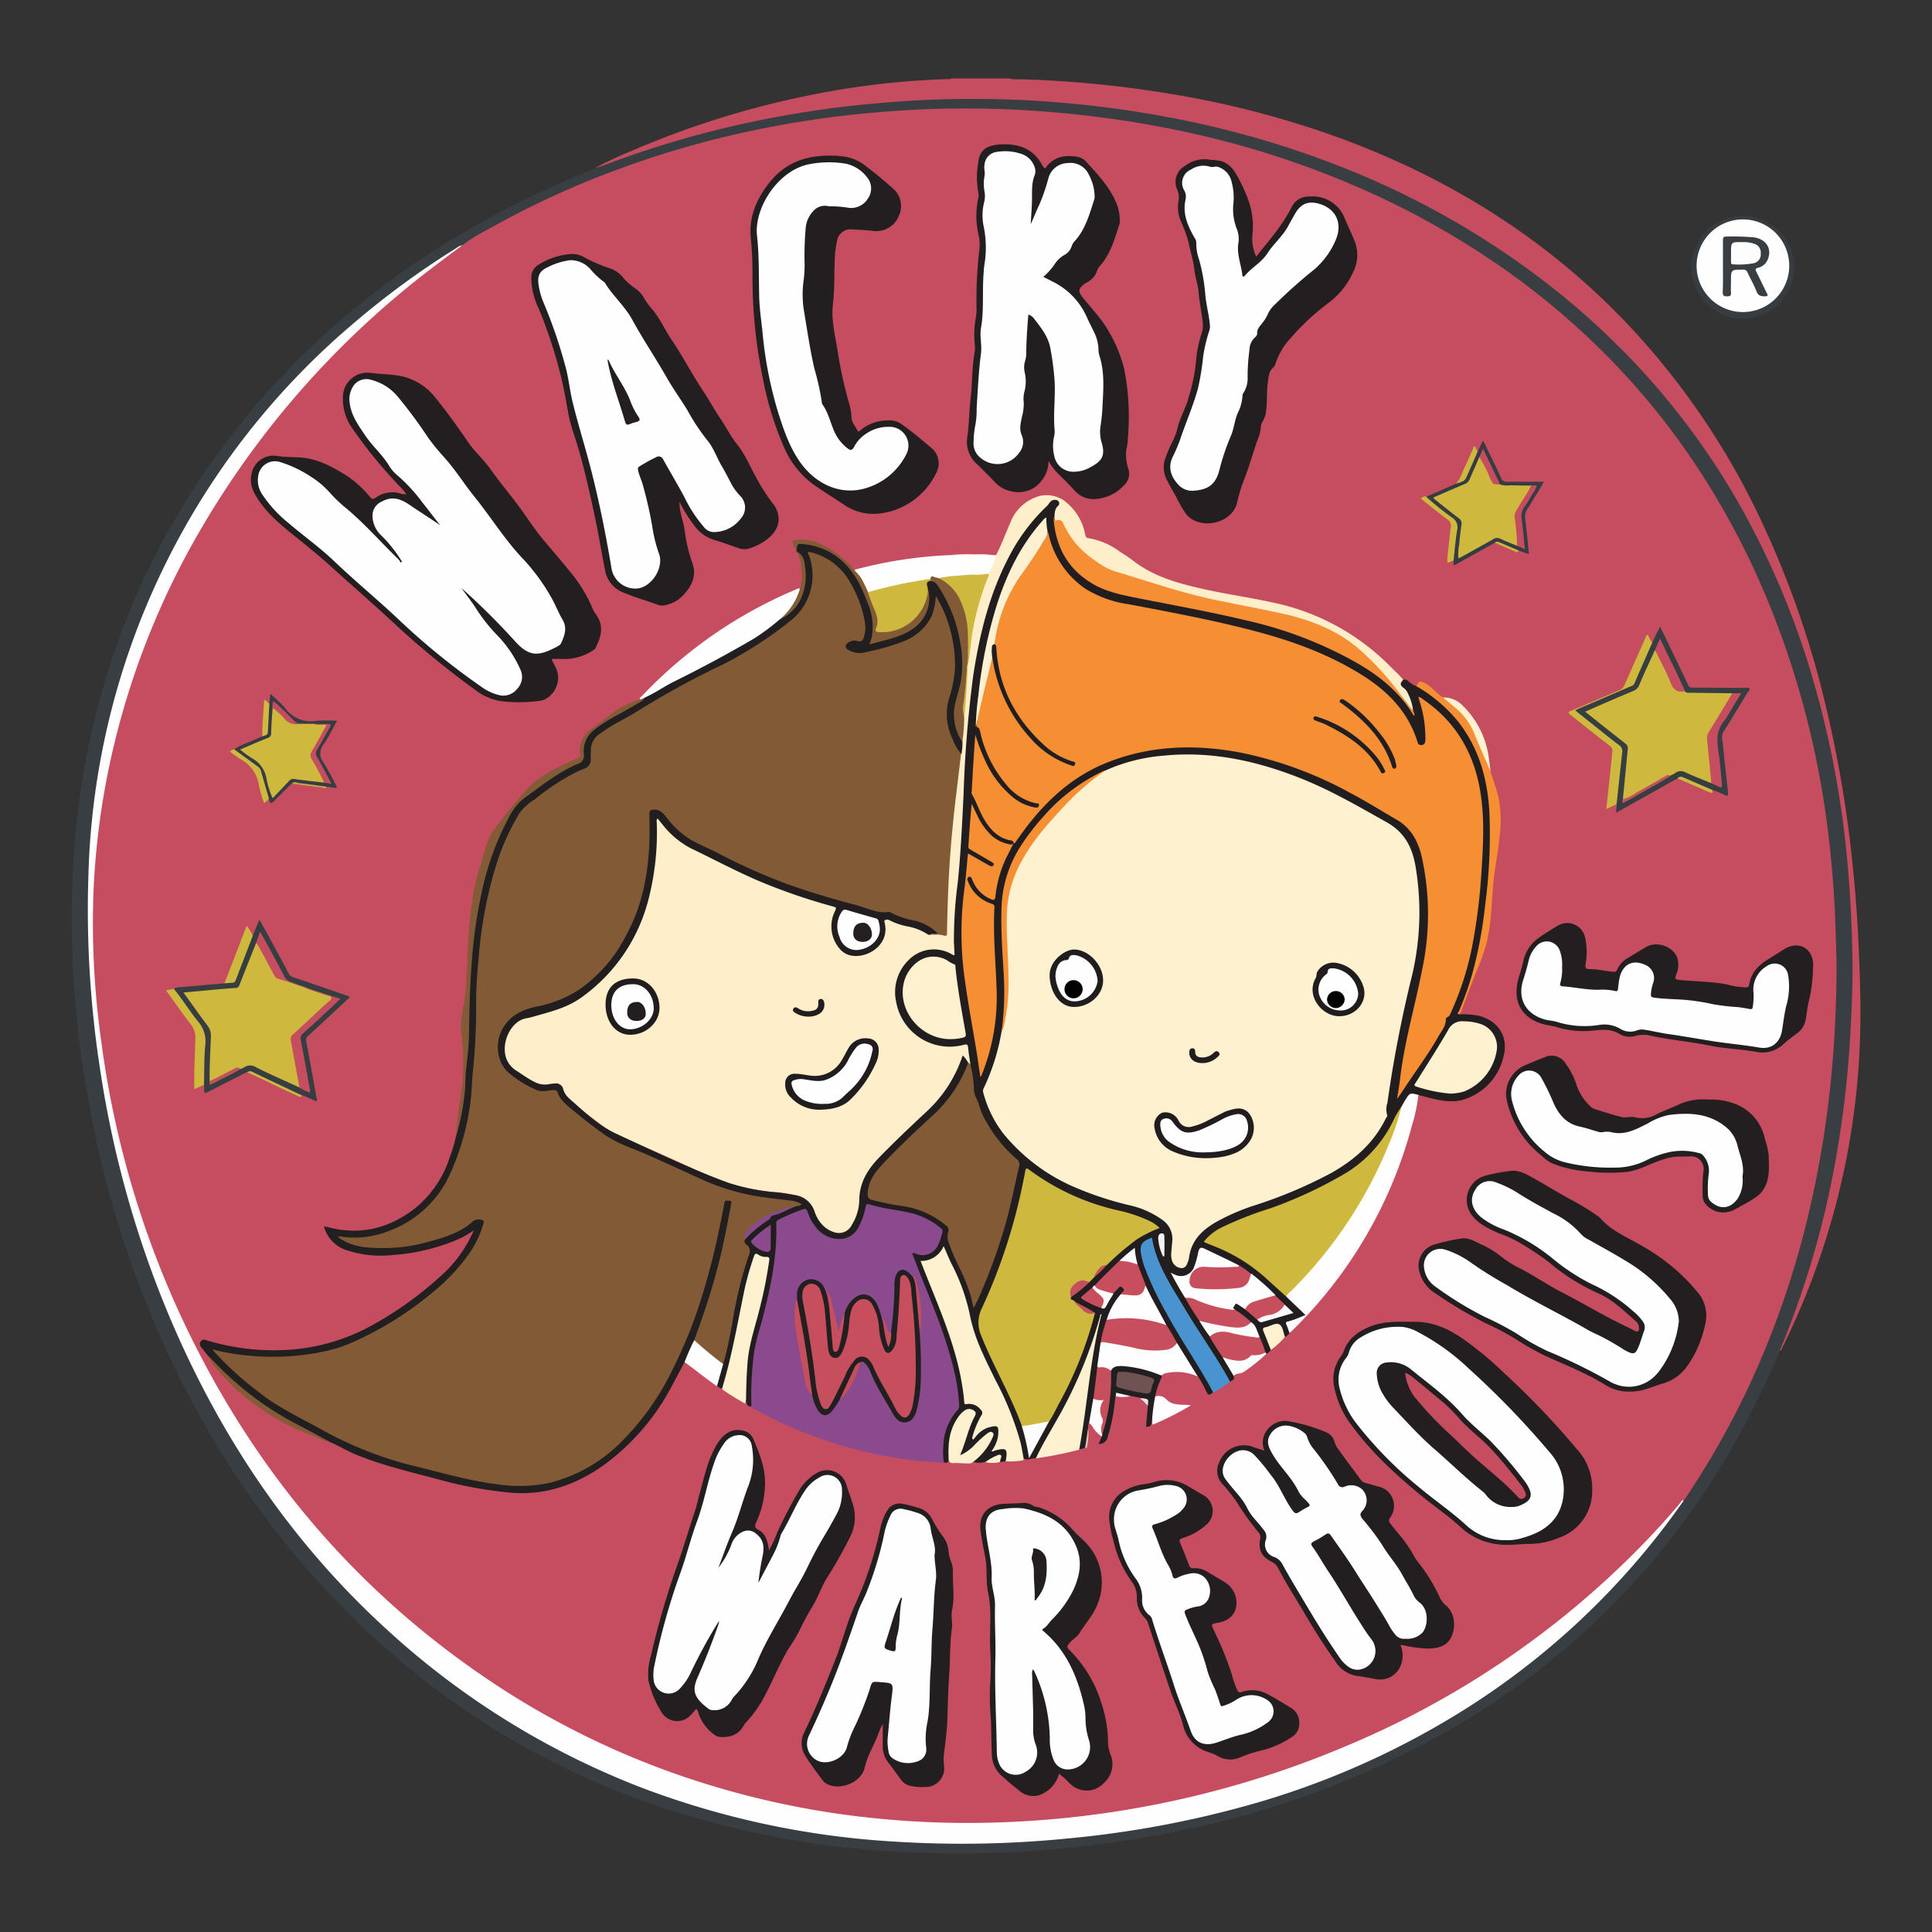 <svg id="Layer_1" data-name="Layer 1" xmlns="http://www.w3.org/2000/svg" viewBox="0 0 400 400">
  <rect x="0" y="0" width="400" height="400" fill="#333333" stroke="none"/>
  <defs>
    <style>
      .cls-1 {
        fill: #c64d5f;
      }

      .cls-2 {
        fill: #383e42;
      }

      .cls-3 {
        fill: #363c40;
      }

      .cls-4 {
        fill: #fefefe;
      }

      .cls-5 {
        fill: #feeec9;
      }

      .cls-6 {
        fill: #221e20;
      }

      .cls-7 {
        fill: #8a4a8d;
      }

      .cls-8 {
        fill: #231f20;
      }

      .cls-9 {
        fill: #221f20;
      }

      .cls-10 {
        fill: #fef1d0;
      }

      .cls-11 {
        fill: #373e42;
      }

      .cls-12 {
        fill: #4994d0;
      }

      .cls-13 {
        fill: #835b36;
      }

      .cls-14 {
        fill: #f68e33;
      }

      .cls-15 {
        fill: #ceb83e;
      }

      .cls-16 {
        fill: #353d42;
      }

      .cls-17 {
        fill: #825b36;
      }

      .cls-18 {
        fill: #fef2d1;
      }

      .cls-19 {
        fill: #fefdfd;
      }

      .cls-20 {
        fill: #fdf1d0;
      }

      .cls-21 {
        fill: #fdfdfd;
      }

      .cls-22 {
        fill: #835b37;
      }

      .cls-23 {
        fill: #ceb73f;
      }

      .cls-24 {
        fill: #cfb93e;
      }

      .cls-25 {
        fill: #cfb840;
      }

      .cls-26 {
        fill: #ceb83f;
      }

      .cls-27 {
        fill: #fbf0cf;
      }

      .cls-28 {
        fill: #c4a748;
      }

      .cls-29 {
        fill: #ccb641;
      }

      .cls-30 {
        fill: #f7f6f6;
      }

      .cls-31 {
        fill: #dbc4ae;
      }

      .cls-32 {
        fill: #e8e2e3;
      }

      .cls-33 {
        fill: #211d1e;
      }

      .cls-34 {
        fill: #221e1f;
      }

      .cls-35 {
        fill: #c64e5d;
      }

      .cls-36 {
        fill: #fef1d1;
      }

      .cls-37 {
        fill: #f78f32;
      }

      .cls-38 {
        fill: #8a4b8d;
      }

      .cls-39 {
        fill: #fcfbfb;
      }

      .cls-40 {
        fill: #fdfbfb;
      }

      .cls-41 {
        fill: #c64f5d;
      }

      .cls-42 {
        fill: #f3f3f3;
      }

      .cls-43 {
        fill: #c5515d;
      }

      .cls-44 {
        fill: #c2515d;
      }

      .cls-45 {
        fill: #211f1f;
      }

      .cls-46 {
        fill: #c54e5d;
      }

      .cls-47 {
        fill: #c24f5e;
      }

      .cls-48 {
        fill: #c34f5d;
      }

      .cls-49 {
        fill: #c64f5f;
      }

      .cls-50 {
        fill: #c2515e;
      }

      .cls-51 {
        fill: #6f5252;
      }

      .cls-52 {
        fill: #201e20;
      }

      .cls-53 {
        fill: #211e21;
      }

      .cls-54 {
        fill: #242021;
      }

      .cls-55 {
        fill: #020202;
      }

      .cls-56 {
        fill: #030202;
      }
    </style>
  </defs>
  <g>
    <path class="cls-1" d="M123.34,34.72a70.43,70.43,0,0,1,7.09-3.33,184.81,184.81,0,0,1,37.63-11.76,168.47,168.47,0,0,1,28-3.25c.3,0,.62.07.88-.14H209a4.72,4.72,0,0,0,1.79.16,228.49,228.49,0,0,1,31.34,3,194.51,194.51,0,0,1,34.09,8.75c22.64,8.13,42.68,20.37,59.52,37.67a154.75,154.75,0,0,1,28.56,41.27,195.21,195.21,0,0,1,13.89,39.84,247.16,247.16,0,0,1,4.68,26c1,8.1,1.68,16.22,2,24.38.23,5.39.4,10.77.27,16.17a154.88,154.88,0,0,1-8.4,47A152.31,152.31,0,0,1,369,279c-.13.25-.14.61-.51.69-.26-.48,0-.89.21-1.29q2.56-6.32,4.68-12.79a198.34,198.34,0,0,0,7.47-31.9q1.11-7.32,1.67-14.7c.19-2.48.32-5,.43-7.47.23-4.83.46-9.67.31-14.5-.13-3.83-.24-7.66-.48-11.49a224.28,224.28,0,0,0-2.57-22.39,184.35,184.35,0,0,0-12.37-42.55,154.85,154.85,0,0,0-24.19-39.2,145.05,145.05,0,0,0-10.94-11.64,166.48,166.48,0,0,0-27.54-21.19,179.66,179.66,0,0,0-16.54-9,184.37,184.37,0,0,0-26.52-10.14A207.24,207.24,0,0,0,238.93,24c-5.34-.94-10.71-1.68-16.11-2.18-4.94-.45-9.88-.75-14.84-.94q-5.16-.2-10.31-.1c-3.56.06-7.11.25-10.67.47q-7.69.48-15.35,1.51a206.82,206.82,0,0,0-34.15,7.47q-6.54,2-13,4.45C124.16,34.77,123.77,35,123.34,34.72Z"/>
    <path class="cls-2" d="M123.34,34.72c2-.5,3.83-1.36,5.75-2a208.11,208.11,0,0,1,25-7.15q9.18-2,18.49-3.22c3.13-.41,6.28-.72,9.43-1a215.79,215.79,0,0,1,24.25-.82q8.26.18,16.48,1c6.47.65,12.91,1.55,19.3,2.77a194.74,194.74,0,0,1,39.6,11.85A172.36,172.36,0,0,1,318.8,57.54,160,160,0,0,1,338,74.66a152,152,0,0,1,21.2,28.18,169.43,169.43,0,0,1,16.52,39.09,196.52,196.52,0,0,1,4.85,21.6q1.08,6.51,1.74,13.09.88,9,1.13,17.94c.08,3.13.16,6.27.07,9.4-.16,6-.44,12-1,17.94A212.13,212.13,0,0,1,379,245.59q-1.87,9-4.63,17.83-2.5,8-5.7,15.79c-.06.14-.08.29-.13.43a195.49,195.49,0,0,1-8.73,17.95,157.08,157.08,0,0,1-63.26,62.53,186.2,186.2,0,0,1-50,18.44,232.05,232.05,0,0,1-32.35,4.62,217.84,217.84,0,0,1-30.23.1,185.67,185.67,0,0,1-52.63-11.08,163.38,163.38,0,0,1-50.69-30.28c-20.05-17.49-35.28-38.56-46.34-62.7a212.22,212.22,0,0,1-16-51.39,207.84,207.84,0,0,1-3.19-48.4c2.05-36,14.48-68,37.87-95.56a167.79,167.79,0,0,1,44-36.29,202.08,202.08,0,0,1,24.91-12.19C122.34,35.18,122.84,34.94,123.34,34.72Z"/>
    <path class="cls-3" d="M360.86,44.68A10.64,10.64,0,1,1,360.79,66a10.64,10.64,0,0,1,.07-21.28Z"/>
    <path class="cls-1" d="M95.72,50.79a29.14,29.14,0,0,1,4.79-3A182.38,182.38,0,0,1,128.13,35a195.32,195.32,0,0,1,25-7.38q10-2.25,20.2-3.51c4.74-.59,9.49-1,14.25-1.29,6.21-.39,12.42-.44,18.63-.27,6.71.19,13.41.73,20.08,1.54a210.59,210.59,0,0,1,23.94,4.31,187.29,187.29,0,0,1,31.35,10.55,171.65,171.65,0,0,1,28.62,15.9,156.18,156.18,0,0,1,17.12,13.65A150.22,150.22,0,0,1,350.91,96a163.85,163.85,0,0,1,15,28.16,182.21,182.21,0,0,1,8.43,25.64,184.12,184.12,0,0,1,3.94,20.85q1,7.69,1.48,15.43c.19,3.19.28,6.38.38,9.57.06,2.16.12,4.32.09,6.48-.08,6.33-.35,12.66-.92,19a211.74,211.74,0,0,1-4.95,30.56A185,185,0,0,1,362,287.2a176.88,176.88,0,0,1-13,22.92c-.13.2-.29.38-.44.57a7.29,7.29,0,0,0-1.55,1.77,157.09,157.09,0,0,1-12.59,13.21c-3.65,3.43-7.41,6.71-11.32,9.82a185.74,185.74,0,0,1-25.81,17.22,196,196,0,0,1-23,10.87,202.47,202.47,0,0,1-51.46,12.79c-3.11.35-6.23.63-9.36.82-2.94.17-5.89.27-8.84.38-1.91.07-3.83.17-5.74.12-3.86-.1-7.72-.23-11.58-.49-5.16-.34-10.3-.93-15.42-1.68-5.55-.82-11-2-16.47-3.33-4.52-1.13-9-2.44-13.41-3.94a179.53,179.53,0,0,1-18.62-7.55,171.34,171.34,0,0,1-23.15-13.21A180.93,180.93,0,0,1,83.1,334.33c-4.43-3.83-8.6-7.94-12.62-12.17A173.5,173.5,0,0,1,55,303.26a188.67,188.67,0,0,1-12-19.2,195.08,195.08,0,0,1-11.84-26.2,203.5,203.5,0,0,1-7.23-24.62q-1.8-7.94-2.94-16c-.51-3.58-.91-7.18-1.24-10.79A168.31,168.31,0,0,1,19,189.5c0-4.35.3-8.69.69-13a155.42,155.42,0,0,1,2.77-18.23,161,161,0,0,1,7.15-24.16,164.71,164.71,0,0,1,7.81-17.42A176.45,176.45,0,0,1,54.78,89.55a190.12,190.12,0,0,1,13.8-15.82A187.53,187.53,0,0,1,91.64,53.54C93,52.57,94.33,51.66,95.72,50.79Z"/>
    <path class="cls-4" d="M95.72,50.79c-2.17,1.62-4.36,3.21-6.5,4.87A185,185,0,0,0,41,110.56,164.18,164.18,0,0,0,22.88,157.4a158.88,158.88,0,0,0-3.53,27.31A175.47,175.47,0,0,0,21,215.87a196,196,0,0,0,16,55.63c14.73,32.12,36.54,58.25,66.19,77.66a170.74,170.74,0,0,0,43.1,20.22,177.52,177.52,0,0,0,36.3,7.21,189.16,189.16,0,0,0,26.29.64,200.91,200.91,0,0,0,69.92-15.77,185.34,185.34,0,0,0,61.81-42.22c2.54-2.64,5-5.36,7.33-8.15.16-.19.23-.6.64-.4a157.53,157.53,0,0,1-49.29,45.64,169.68,169.68,0,0,1-39.38,17,211.39,211.39,0,0,1-38.8,7.3,220.3,220.3,0,0,1-36.14.64A176.33,176.33,0,0,1,133,370.18,166.52,166.52,0,0,1,79.68,337c-19.24-17.66-33.53-38.8-43.87-62.69a213.28,213.28,0,0,1-15-52.35,216.46,216.46,0,0,1-2.51-40.61,155.13,155.13,0,0,1,54.42-114,174.73,174.73,0,0,1,21.77-16A2.69,2.69,0,0,1,95.72,50.79Z"/>
    <path class="cls-4" d="M370.44,55.3a9.59,9.59,0,0,1-19.17.05,9.59,9.59,0,1,1,19.17-.05Z"/>
    <path class="cls-5" d="M206.23,114.94c1.11-2.17,1.94-4.45,2.93-6.68a9.06,9.06,0,0,1,5.93-5.53,6.37,6.37,0,0,1,6.15,1.7,11.22,11.22,0,0,1,3.43,6.2c.1.43.2.74.7.8a15,15,0,0,1,6.48,2.78c.92.59,1.85,1.18,2.72,1.85,4.23,3.3,9.23,4.68,14.33,5.84,4.9,1.11,9.87,1.79,14.77,2.88A47.66,47.66,0,0,1,287.86,138c.9.91,1.86,1.75,2.67,2.74a1.47,1.47,0,0,0,.42,1.81,5.86,5.86,0,0,1,1.59,4.46c-.51.07-.68-.34-.9-.65q-2.72-3.72-5.71-7.23a33.6,33.6,0,0,0-16.82-10.92c-3.84-1.09-7.77-1.77-11.68-2.55a170.49,170.49,0,0,1-18-4.44c-2.91-.91-5.77-2-8.73-2.69a9.81,9.81,0,0,1-2.44-1.23,18.48,18.48,0,0,1-8-8.25,1.54,1.54,0,0,0-1.58-1.12c-.77,0-.57-.62-.65-1.06a3.27,3.27,0,0,1,.61-2.16.53.53,0,0,0,.08-.67c-.21-.27-.49-.21-.75-.11a1.79,1.79,0,0,0-.58.44,45.8,45.8,0,0,0-8.36,11.14A62.22,62.22,0,0,0,204.5,127,107.74,107.74,0,0,0,201,146.12c-.4,4-.69,8-.9,12-.19,3.65-.34,7.3-.55,10.94-.34,5.8-.7,11.6-1.39,17.37A56.58,56.58,0,0,0,197.8,197c.06.83-.19,1-1,.72a9.42,9.42,0,0,0-3.43-.82,7,7,0,0,0-6.56,3.9,9.51,9.51,0,0,0,.06,9.77,10.61,10.61,0,0,0,9.46,5.88,13,13,0,0,0,2.9-.32c1.1-.2,1.26-.09,1.46,1a12.06,12.06,0,0,1,.3,3.17c-.46.34-.57-.15-.81-.34a4.12,4.12,0,0,0-.81-1c-.48,1.17-.93,2.26-1.45,3.31a26.19,26.19,0,0,1-5.6,7.49c-3.52,3.37-7.05,6.73-10.44,10.24a21.68,21.68,0,0,0-2.36,3,10,10,0,0,0-1.25,4.9,13.77,13.77,0,0,1-1.35,5c-1.34,2.72-3.36,3-5.81,1.49a6.35,6.35,0,0,1-2.36-3c-.24-.53-.47-1.06-.74-1.57a4.33,4.33,0,0,0-2.68-2.2,27.14,27.14,0,0,0-5.58-.88,44.29,44.29,0,0,1-14.63-4.05c-5.28-2.45-10.6-4.8-15.94-7.09a25.89,25.89,0,0,1-5.67-3.47,52.16,52.16,0,0,1-5.9-4.9,4.29,4.29,0,0,1-1.12-1.64,1.57,1.57,0,0,0-1.8-1.2,2.53,2.53,0,0,0-.28,0c-2.61.68-4.57-.74-6.56-2-.31-.2-.59-.45-.9-.63a5.17,5.17,0,0,1-2.63-4.89c.06-2.77,1.53-6,5.16-6.62a42.16,42.16,0,0,0,5.71-1.62c5.92-2,10-6.23,13.53-11.12a38.09,38.09,0,0,0,6.48-17.29,58.91,58.91,0,0,0,.55-9.1,11.83,11.83,0,0,1,0-1.19c0-.24,0-.51.29-.63s.52.11.69.31l1.8,2.07a19.49,19.49,0,0,0,6.69,4.67q3.16,1.42,6.25,3a111.31,111.31,0,0,0,20,7.65c1.88.55,1.82.51,1.25,2.34a6.82,6.82,0,0,0,1.35,6.84,4.1,4.1,0,0,0,4.08,1.24,5.67,5.67,0,0,0,4.81-4.39,5.24,5.24,0,0,0,0-1.81c-.12-1,.4-1.43,1.22-1a28.31,28.31,0,0,0,4.79,1.51,10.85,10.85,0,0,1,2.77,1.16,1.85,1.85,0,0,0,.94.31,17,17,0,0,1,2.47.1c.42.08.63-.11.65-.53s0-.61,0-.92c0-4.17.28-8.33.51-12.49.44-7.82,1.42-15.58,2.41-23.35,0-.87.22-1.73.22-2.61a45.85,45.85,0,0,0,.37-5.1,19.51,19.51,0,0,0,.3-3.89c.17-2.26.37-4.52.44-6.79a1.55,1.55,0,0,1,.06-.31c.24-2.08.43-4.16.75-6.23A57.94,57.94,0,0,1,204,120.05c.14-.4.31-.8.42-1.21.46-1,.85-2,1.27-3.06A2.24,2.24,0,0,1,206.23,114.94Z"/>
    <path class="cls-6" d="M200.91,220.41c-.16-1.16-.36-2.33-.47-3.5-.07-.66-.26-.76-.91-.59a11.26,11.26,0,0,1-14-8.94,9.27,9.27,0,0,1,2.49-8.51,7.32,7.32,0,0,1,8.81-1.43c.24.12.44.34.79.31,0-.9-.09-1.8-.12-2.71a90.26,90.26,0,0,1,.79-12.29c.63-6.12.91-12.27,1.21-18.41a244.53,244.53,0,0,1,2-24.48c1.32-8.62,3.37-17,7.5-24.79a39.3,39.3,0,0,1,7.76-10.31c.47-.44.67-1.17,1.47-1.27.36,0,.67,0,.89.27a.67.67,0,0,1,0,.92c-.79.65-.74,1.55-.82,2.42a21.36,21.36,0,0,0,2.35,7.67c2.39,4.34,6.2,6.65,10.84,7.83,5.23,1.33,10.56,2.16,15.84,3.25,5.55,1.14,11.11,2.22,16.54,3.85a75.94,75.94,0,0,1,19.46,8.66,29.13,29.13,0,0,1,9.24,9.08,1.13,1.13,0,0,1,0-.46,12,12,0,0,0-1.16-3.59,2.4,2.4,0,0,0-.72-.9c-.88-.62-.89-1-.13-1.78a1.18,1.18,0,0,1,1.08.36,4.25,4.25,0,0,0,1.62,1c.63,0,1.07.4,1.55.7a27.92,27.92,0,0,1,12.39,16.66,41.07,41.07,0,0,1,1.52,10.81,130,130,0,0,1-2.56,27.2,61.39,61.39,0,0,1-3.62,11.37c-.16.38-.43.75-.3,1.2a16.67,16.67,0,0,1,4,.31c4,1.09,6.1,4.32,5.06,8.34a12.09,12.09,0,0,1-7.84,8.85c-2.46.9-4.92.43-7.37-.18l-2.38-.61a.68.68,0,0,1-.77,0c-.72-.32-1.1,0-1.45.62s-.76,1.31-1.15,2c-1.1,1.65-1.95,3.44-2.94,5.15a24.1,24.1,0,0,1-8.57,8.54,85.54,85.54,0,0,1-16.88,7.8,59.76,59.76,0,0,0-8.9,3.54,10.56,10.56,0,0,0-2.78,2c-.63.67-.64.69.18,1a44.93,44.93,0,0,1,7.89,4,42,42,0,0,1,5,4.06c1.07.94,2.1,1.93,3.16,2.89s2.28,2.18,3.38,3.31c.55.56.48.78-.24,1.12a15.74,15.74,0,0,1-2.55,1c-.5.14-.6.41-.42.88s.49.86.3,1.38a2.5,2.5,0,0,1-.93.81c-.66-.34-.68-1-.87-1.62s-.55-.89-1.21-.69c-2.71.82-2.35.31-1.45,2.77a4.41,4.41,0,0,1,.61,2.24,2.47,2.47,0,0,1-.93.77.52.52,0,0,1-.33-.23c-.48-1-.83-2.16-1.29-3.22s-.65-2.13-1.6-2.85a35.13,35.13,0,0,0-3.55-2.76c-.42-.37-.26-.76,0-1.11s.7-.27,1.05-.07a10.85,10.85,0,0,1,1.35.89c.89.74,1.73,1.52,2.65,2.23a1.19,1.19,0,0,0,1.19.22c1.64-.48,3.27-.92,4.89-1.44.69-.22.58-.46.16-.83s-.52-.51-.78-.77a19.66,19.66,0,0,0-2.08-2c-1.6-1.51-3.19-3-4.91-4.41a23.38,23.38,0,0,0-2.62-1.8c-2.21-1.15-4.47-2.18-6.74-3.2-.91-.41-1-.34-1.33.64-.23.75-.36,1.53-.6,2.29-.71,2.27-2.52,3.1-4.79,2.14.9,1.56,1.74,3.09,2.65,4.57.89,1.64,1.94,3.19,2.91,4.79.74,1.1,1.45,2.23,2.17,3.35.89,1.47,1.88,2.89,2.78,4.36.6.9,1.13,1.85,1.69,2.79a1.58,1.58,0,0,1,.34,1c.38.79-.32.9-.74,1.18-.49-.18-.6-.67-.81-1.06-2.26-3.94-4.85-7.66-7.25-11.51-1.89-3-3.8-6-5.44-9.19-1.25-2.43-2.51-4.88-2.78-7.68-1.49.35-2,.94-1.94,2.39a16.33,16.33,0,0,0,1.78,5.91,145.6,145.6,0,0,0,9.52,17c1.09,1.76,2.22,3.5,3.13,5.36a1.71,1.71,0,0,1,.31,1c-1,.7-1,.69-1.53-.38a17.44,17.44,0,0,0-1.7-3,4.79,4.79,0,0,1-1.3-1.72c-1.06-1.7-2.11-3.4-3.13-5.12-.71-1.25-1.48-2.46-2.19-3.71-1.55-2.67-3-5.39-4.28-8.21a31.42,31.42,0,0,1-1.71-4.41,15.06,15.06,0,0,1-.5-2.11c-.13-.86-.2-.88-.9-.31s-1.29,1.17-2,1.72c-1.75,1.67-3.4,3.44-5.16,5.1-.2.15-.38.32-.57.49-.56.46-1,1-1.63,1.43s-.45.67.08.95a22.25,22.25,0,0,0,3.37,1.54c.49.06.67-.29.87-.63a15.17,15.17,0,0,1,1.51-2.35,10.8,10.8,0,0,1,.94-1.09c.38-.35.76-.47,1.18-.06a.74.74,0,0,1,0,1.18,4.59,4.59,0,0,0-.36.41,16.73,16.73,0,0,0-2.91,5.34,35.92,35.92,0,0,0-1.19,4.89c-.21,1.43-.4,2.86-.63,4.29-.26,2.3-.54,4.61-.85,6.9-.24,1.35-.44,2.71-.7,4.05a1.81,1.81,0,0,1-.41,1.09,1.74,1.74,0,0,0-.19.92,12.92,12.92,0,0,1-.63,4.23,3.77,3.77,0,0,1-1.23.35c-.32-.32-.16-.69-.12-1,.58-4.16,1.39-8.29,1.95-12.46.27-2,.48-3.93.73-5.89a41.26,41.26,0,0,1,1.58-7.09,76,76,0,0,1-7.43,18.3c-1.58,2.92-3.26,5.78-4.78,8.73a3.29,3.29,0,0,1-.9,1.25c-.83,0-1.66.51-2.51.08-.36-.24-.32-.64-.39-1a49,49,0,0,0-4.2-12.23c-1.6-3.42-3.4-6.74-4.87-10.22a30.72,30.72,0,0,1-1.88-6.1,42,42,0,0,0-4-11.14c-.45-.89-.81-1.82-1.26-2.89a5.91,5.91,0,0,1-1.83,2,4.28,4.28,0,0,1-1.76.71c-.66.09-.73.38-.51.94s.56,1.41.85,2.12c2.53,6.27,5.14,12.5,6.65,19.12a38.86,38.86,0,0,1,1,5.67c.09,1.23.12,1.24,1.32,1.42a3.73,3.73,0,0,1,2.36,1.58.9.9,0,0,1,0,1.11,24.75,24.75,0,0,0-1.75,4.15c.62-.44,1.09-.87,1.59-1.25a3.78,3.78,0,0,1,2.54-.88c.84,0,1.14.28,1.19,1.16a6.28,6.28,0,0,1-.74,3.08c-.09.19-.26.34-.27.62.88,0,1.94-.7,2.53.42a1.73,1.73,0,0,1-.27,2.11,2.38,2.38,0,0,1-1.21.16c-.18-.13-.13-.31-.11-.48.08-.77,0-.79-.74-.51s-1.3,1-2.15,1a4.21,4.21,0,0,1-2.58,0c.1-.48.52-.73.83-1.05a14.46,14.46,0,0,0,2.32-2.68,4.67,4.67,0,0,0,.55-1.15c.09-.32.34-.72.08-.94s-.61.11-.88.27a13.4,13.4,0,0,0-2.35,2.16,10,10,0,0,1-2.15,1.68c-.27.16-.58.45-.9.14s-.09-.57,0-.85c.92-2.32,1.41-4.79,2.59-7,.15-.3.32-.64,0-.93a1.17,1.17,0,0,0-1.26-.32,3.18,3.18,0,0,0-1.54,1.24,11.44,11.44,0,0,0-2.17,6.75,4,4,0,0,1-.18,2c.07.73-.25,1-1,.83a1.72,1.72,0,0,1-.43-1.35c-.11-3.54.52-6.85,2.92-9.63a2.46,2.46,0,0,0,.33-2,53.81,53.81,0,0,0-1.61-8.43A129.81,129.81,0,0,0,191.51,267c-.86-2.09-1.68-4.19-2.49-6.29a4.31,4.31,0,0,1-.19-.61c-.16-.72,0-.9.74-.76.24,0,.47.12.71.18a3,3,0,0,0,3.25-1.13,7.23,7.23,0,0,0,1.29-3.09c.13-.55-.22-.84-.59-1.13a15.37,15.37,0,0,0-7.23-3.09c-2.11-.34-4.21-.71-6.28-1.21-1.1-.26-1.1-.26-1.41.89a14.74,14.74,0,0,1-1.43,3.64c-1.57,2.67-4.32,3-6.9,1.68a7.81,7.81,0,0,1-3.63-4.2c-.56-1.39-.56-1.4-2-.87a32.68,32.68,0,0,0-3.61,1.55,1.27,1.27,0,0,0-.78,1.3,48.25,48.25,0,0,1-.58,8.83c-.42,2.87-1.11,5.68-1.79,8.49s-1.59,5.44-2.11,8.23a46.44,46.44,0,0,0-.64,9.64,11.43,11.43,0,0,1,0,1.55c0,.32,0,.72-.55.64-.84-.26-.78-1-.81-1.63a1.82,1.82,0,0,1-.22-1.23,48.72,48.72,0,0,1,2.16-15.21,73.61,73.61,0,0,0,2.49-11.5c.11-.76-.09-1.1-.84-1.29-1.62-.39-1.6-.42-2.13,1.13a82.41,82.41,0,0,0-2.59,10.83c-.89,4.54-1.8,9.08-3.13,13.52-.16.54-.19,1.15-.68,1.55-.51.21-.72-.3-1.08-.45-.18-.33,0-.65.06-1,.3-1.23.68-2.44,1-3.67,1.1-4.05,1.8-8.19,2.61-12.31a61,61,0,0,1,2.59-9.87,1.91,1.91,0,0,0-.43-2.37.92.92,0,0,1,0-1.55c1.2-1.2,2.56-2.22,3.86-3.31,2-1.7,4.48-2.37,6.8-3.4.07-.1.5-.08.17-.29a3.89,3.89,0,0,0-1.4-.39c-3.21-.53-6.48-.67-9.67-1.4a43.36,43.36,0,0,1-7.29-2.36c-6.16-2.63-12.17-5.59-18.39-8.1a31.43,31.43,0,0,1-6.89-4.44,39,39,0,0,1-5.22-4.56,3.51,3.51,0,0,1-.86-1.17,1.06,1.06,0,0,0-1.34-.8c-2.31.56-4.15-.51-6-1.67-.56-.36-1.09-.79-1.68-1.1-4.9-2.59-4.78-10.62.64-13.62a25.94,25.94,0,0,1,5.88-1.92,22.66,22.66,0,0,0,9.92-5.4A35.87,35.87,0,0,0,133.3,183a65,65,0,0,0,1-13.71c0-.58-.24-1.29.45-1.65a2,2,0,0,1,2.23.28,4.09,4.09,0,0,1,1.07,1,18.71,18.71,0,0,0,8.27,6.4c2.35,1,4.6,2.24,6.89,3.37a110.37,110.37,0,0,0,18.54,7c3.37,1,6.72,1.95,10.11,2.86a4.32,4.32,0,0,0,1.89.19,1,1,0,0,1,.72.07c1.88,1.17,4.12,1.27,6.13,2a9.13,9.13,0,0,1,3.83,2.52c-.68.33-1.34,0-1.92.23a1.18,1.18,0,0,1-.43-.1,11.27,11.27,0,0,0-4.22-1.66,14,14,0,0,1-3.7-1.27.89.89,0,0,0-.95,0c-.25.18,0,.52,0,.77.95,4.57-4.1,7.49-7.53,6.4a4.19,4.19,0,0,1-1.67-1.08,7.13,7.13,0,0,1-1.1-8.06c.36-.61.2-.69-.37-.86a123.07,123.07,0,0,1-15.19-5.2c-4.93-2.1-9.65-4.63-14.48-6.95a18.31,18.31,0,0,1-5.83-5l-.89-1.09c-.31.34-.17.68-.17,1a55.51,55.51,0,0,1-1.86,16.28,35.77,35.77,0,0,1-13.75,19.78c-2.78,2-6,2.86-9.24,3.76a18,18,0,0,1-2.13.54c-3.59.57-5.74,6.14-3.72,9.24a5.06,5.06,0,0,0,1.59,1.6c1.29.8,2.5,1.72,3.87,2.4a4.08,4.08,0,0,0,2.82.42c.42-.09.85-.09,1.27-.14a1.5,1.5,0,0,1,1.79,1.2,4.08,4.08,0,0,0,1.34,2c3,2.6,5.83,5.43,9.38,7.07,7.75,3.59,15.45,7.33,23.49,10.28a42.31,42.31,0,0,0,10.1,2c1.21.13,2.41.33,3.61.53a5,5,0,0,1,4.12,3.44,7.16,7.16,0,0,0,1.87,3,5.34,5.34,0,0,0,1.84,1.15,3,3,0,0,0,4-1.43,10,10,0,0,0,1.53-5c0-3.73,1.77-6.53,4.26-9.08,3.07-3.14,6.24-6.16,9.45-9.14A27.58,27.58,0,0,0,199.15,219c0-.14.12-.28.2-.47a6.3,6.3,0,0,1,1.05,1.41c.19.41,0,.77-.19,1.12a30.14,30.14,0,0,1-7.58,10.61A124.5,124.5,0,0,0,182,242.19a7.68,7.68,0,0,0-2.12,4.65c-.06.95,0,1.22.94,1.44,2,.47,3.93.87,5.91,1.18a17.65,17.65,0,0,1,9.15,4c.38.34.8.68.65,1.22-.5,1.75.33,3.22,1,4.73.86,2.05,1.88,4,2.77,6.06a26.16,26.16,0,0,1,1.42,4.76,30.09,30.09,0,0,0,1.39-3.17A124,124,0,0,0,208,253.24c1.07-3.81,1.84-7.69,2.72-11.55a1.64,1.64,0,0,0-.61-1.76,27.32,27.32,0,0,1-7.76-11.33,5.9,5.9,0,0,0-.74-1.66.85.85,0,0,1-.23-.59c.27-1.73-.46-3.36-.5-5C200.86,221,200.7,220.7,200.91,220.41Z"/>
    <path class="cls-7" d="M155.27,291.23c.47-.21.27-.64.28-1a67.92,67.92,0,0,1,.59-10.37c.4-2.4,1.16-4.71,1.78-7.06,1.66-6.37,3-12.77,2.79-19.41a.87.87,0,0,1,.57-.91,38.38,38.38,0,0,1,5-2.12c.61-.21.77.11.92.53a9.57,9.57,0,0,0,1.73,3.2,6.08,6.08,0,0,0,5.87,2.34,4.52,4.52,0,0,0,3.08-2.63,14,14,0,0,0,1.32-3.87c.09-.4.16-.77.76-.58,2.76.85,5.65,1.11,8.46,1.75a15.28,15.28,0,0,1,6.32,3.13c.27.21.49.41.38.84a11.58,11.58,0,0,1-1,2.9,3.5,3.5,0,0,1-4.46,1.62.92.92,0,0,0-.81-.11c.65,1.66,1.28,3.32,1.94,5,2.55,6.34,5.2,12.66,6.75,19.35a39.61,39.61,0,0,1,1.05,7.11,1.27,1.27,0,0,1-.34,1,11.59,11.59,0,0,0-2.94,7.66,11.22,11.22,0,0,0,.15,3.27c-2.17-.18-4.35-.3-6.52-.57A87.86,87.86,0,0,1,176.81,300a94.62,94.62,0,0,1-15.14-5.46C159.49,293.5,157.38,292.36,155.27,291.23Z"/>
    <path class="cls-8" d="M84.12,102.34a8.2,8.2,0,0,0-1.46-1.74,98.11,98.11,0,0,1-10-12.33A10.47,10.47,0,0,1,71,82.13a5.06,5.06,0,0,1,5.75-4.92c1.87.23,3.77.26,5.63.54a12.2,12.2,0,0,1,7.76,4.59c2.45,3,4.65,6.09,6.82,9.26,1.36,2,3.21,3.57,4.6,5.55,1.81,2.58,3.88,5,5.75,7.52s3.4,5,5.34,7.28c1.8,2.14,3.64,4.25,5.39,6.44a29.81,29.81,0,0,1,4.72,7.77,5.16,5.16,0,0,0,.67,1.09c1.71,2.45,1,4.7-.19,7a.83.83,0,0,1-.33.31,10.79,10.79,0,0,1-6.54,1.88c-.69-.06-1.39,0-2.16,0,.37,1,1,1.82,1.21,2.79.66,2.52-1.18,5.6-3.78,5.88a32.13,32.13,0,0,1-7.84.07,11.84,11.84,0,0,1-5.39-2.33A180,180,0,0,1,81.9,129.34c-4.51-4.23-9.2-8.25-13.77-12.41-1.64-1.5-3.36-2.88-5.07-4.29-3.28-2.69-6.78-5.18-9.27-8.73-1.24-1.76-2.24-3.56-1.7-5.84a4.59,4.59,0,0,1,5.18-3.68c1.62.26,3.28.23,4.92.33,3.39.22,6.29,1.76,9.12,3.47a21.13,21.13,0,0,1,5.24,4.65c.34.41.61.64,1.18.24a5.87,5.87,0,0,1,5.54-.78,1.47,1.47,0,0,0,.36,0Z"/>
    <path class="cls-9" d="M199.27,153.54a14.54,14.54,0,0,1-.2,2.55c-.53,0-.68-.46-.89-.81a17,17,0,0,1-2.1-5.14,12.18,12.18,0,0,1,.07-4.81,57.22,57.22,0,0,0,1.3-5.69,24.81,24.81,0,0,0-.63-8.24,25.8,25.8,0,0,0-2.78-7.14,17.38,17.38,0,0,0-.32,1.89,9.08,9.08,0,0,1-4.51,5.84,28.56,28.56,0,0,1-10.93,3.34,3.63,3.63,0,0,1-2.56-.48c-1-.66-.92-1.56.13-2.12a2.81,2.81,0,0,1,1.78-.24.9.9,0,0,0,1.08-.73,5.7,5.7,0,0,0,.17-2.89c-.87-4.35-2.45-8.37-5.77-11.48a10.75,10.75,0,0,0-5.28-2.74c-.11.51.18.84.27,1.21a13.85,13.85,0,0,1-1,9.27,10.6,10.6,0,0,1-3.22,3.57A80.55,80.55,0,0,1,147.63,139a182.9,182.9,0,0,0-17,9.44c-1.88,1.14-3.83,2.14-5.67,3.35a4.6,4.6,0,0,0-2.4,4.48,5.92,5.92,0,0,1,0,1.19,2.14,2.14,0,0,1-1.34,1.91c-4.62,1.85-8.47,4.9-12.32,7.94a5.4,5.4,0,0,0-1.23,1.46,54.92,54.92,0,0,0-6.27,16.4,102.05,102.05,0,0,0-2.17,15.45,130.89,130.89,0,0,0-.41,13.14,50.74,50.74,0,0,1-.47,6.28c-.19,2-.25,3.94-.43,5.91A51.89,51.89,0,0,1,93,244.14a22.39,22.39,0,0,1-9,9.35,23.21,23.21,0,0,1-10.07,3,26,26,0,0,1-3.25-.21A11.1,11.1,0,0,0,76,258a37.85,37.85,0,0,0,17.68-2.83A12.71,12.71,0,0,0,97.37,253a2.5,2.5,0,0,1,2-.73c.89.1,1.13.42.89,1.29a19.84,19.84,0,0,1-2,4.69,32.3,32.3,0,0,1-7.12,8.28,63.89,63.89,0,0,1-10.91,8c-3.67,1.95-7.29,4.07-11.38,5.14A39.72,39.72,0,0,1,60.12,281c-1.18,0-2.36.21-3.55.19a54.6,54.6,0,0,1-11.83-1.39,19.79,19.79,0,0,0,1.77,2c.62.64,1.35,1.15,2,1.78s1.39,1.19,2.06,1.81c4.66,4.27,10.17,7.19,15.72,10.08a108.63,108.63,0,0,0,9.8,4.69,91.51,91.51,0,0,0,12.16,3.66c2.69.64,5.35,1.4,8.06,2,2.39.52,4.79.87,7.21,1.18a31.77,31.77,0,0,0,4.36.35,27.84,27.84,0,0,0,17-6c5.57-4.18,9.59-9.65,12.91-15.68A102.7,102.7,0,0,0,147.09,261c1-3.82,1.83-7.64,2.48-11.52.08-.48.16-1,.79-1.09.91-.17,1.34.22,1.18,1.16-.43,2.5-.91,5-1.47,7.44a143.55,143.55,0,0,1-4.39,15.65c-.57,1.61-1.15,3.22-1.78,4.8-.5,1.23-1,2.46-1.57,3.68a2.2,2.2,0,0,1-.6.9c-1,1.88-2,3.77-3,5.62A47.81,47.81,0,0,1,125,303.34c-5.74,4.07-12.09,6.3-19.18,5.71a84.38,84.38,0,0,1-14.68-2.66c-5.79-1.54-11.63-2.89-17.21-5.14-2-.79-3.79-1.92-5.75-2.76a35.81,35.81,0,0,1-4.5-2.17c-2.75-1.43-5.47-2.92-8.1-4.57a71.76,71.76,0,0,1-8-6.32,37.71,37.71,0,0,1-3.3-3.15c-.43-.47-.7-1.06-1.14-1.52s-.91-1.15-1.39-1.7c-.35-.4-.54-.8-.2-1.3s.68-.44,1.18-.28a48,48,0,0,0,16.76,2,41.07,41.07,0,0,0,17.78-5.23,73.85,73.85,0,0,0,13.63-9.75,26.6,26.6,0,0,0,6.74-8.78c.12-.24.22-.49.44-1a18.1,18.1,0,0,1-3.56,2,41.2,41.2,0,0,1-13.17,3.11,22.39,22.39,0,0,1-9.45-.95,7.07,7.07,0,0,1-4.84-5c.94.21,1.78.44,2.63.59,6.18,1.09,11.6-.62,16.45-4.47a22.52,22.52,0,0,0,7.09-10.75,24.83,24.83,0,0,0,1.12-3.75A77.91,77.91,0,0,0,96,225.29q.24-3.91.64-7.81c.26-2.49.06-5,.2-7.48.22-4,.25-8.08.64-12.11a100.66,100.66,0,0,1,2.64-15.82A52.92,52.92,0,0,1,106.46,167a5.06,5.06,0,0,1,1.29-1.28,62.28,62.28,0,0,1,10.15-7c.63-.31,1.26-.62,1.9-.9a1.21,1.21,0,0,0,.81-1.28,15.81,15.81,0,0,1,.06-1.82,6,6,0,0,1,2.7-4.15c2.7-2.06,5.8-3.45,8.68-5.21a7,7,0,0,0,1.17-.85c2-1.17,3.92-2.34,5.94-3.39,5.73-3,11.47-5.91,17-9.24a23.23,23.23,0,0,0,3.34-2.38,12.58,12.58,0,0,1,1.92-1.4,9.33,9.33,0,0,0,5.09-8.56,17.39,17.39,0,0,0,0-1.91,5.43,5.43,0,0,0-1.54-3.42h0a1.34,1.34,0,0,1-.18-1,.84.84,0,0,1,1-.81,13.43,13.43,0,0,1,10.48,5.49,23.56,23.56,0,0,1,4.58,10.73,8.06,8.06,0,0,1-.44,4.31,16.77,16.77,0,0,0,3.23-.76,13.06,13.06,0,0,0,6.48-3.35,7.57,7.57,0,0,0,1.88-6.67c-.06-.23-.11-.47-.16-.71-.15-.74,0-1.27.87-1.41a1.9,1.9,0,0,1,1.77,1.08,30.38,30.38,0,0,1,4.73,12.14,23.21,23.21,0,0,1-.81,11.16,9.82,9.82,0,0,0,.4,7.63A14.83,14.83,0,0,1,199.27,153.54Z"/>
    <path class="cls-8" d="M217.1,95.38a6.75,6.75,0,0,1-1.91,4.68,5.94,5.94,0,0,1-5.75,1.67,6.29,6.29,0,0,1-3.54-2c-1.18-1.23-2.38-2.45-3.62-3.62a6.21,6.21,0,0,1-2-5.7c.39-2.62.35-5.27.67-7.89.4-3.2.24-6.44.85-9.62a6.26,6.26,0,0,0,0-1.73,20.94,20.94,0,0,1,.3-5.81,6.78,6.78,0,0,0,.08-1.27,90.38,90.38,0,0,1,.58-12.31,9,9,0,0,0-.18-3.26,17.09,17.09,0,0,1-.05-7.43,2.84,2.84,0,0,0,0-1.36,16.92,16.92,0,0,1,0-6c.24-2.65,1.71-3.69,4.77-3.84,3.6-.16,6.61.87,8.45,4.24a6.2,6.2,0,0,0,.47.67s.11.06.18.09c1.54-2.32,3.78-2.85,6.38-2.47a3.33,3.33,0,0,1,2,.95c2.4,2.67,4.94,5.24,6.33,8.64a8.94,8.94,0,0,1,.72,3.55,1.88,1.88,0,0,1,0,.63c-1,3.13-1.86,6.37-4.15,8.93a3.14,3.14,0,0,0-.6,1.11,4,4,0,0,1-1.73,2.06c-.28.18-.59.32-.86.52-1.27,1-1.31,1.51-.35,2.74,1.81,2.33,3.95,4.42,5.37,7a29,29,0,0,1,3.24,7.81,51.34,51.34,0,0,1,.73,14.79c0,.72-.2,1.44-.31,2.16a9.36,9.36,0,0,0,.47,3.86,3.16,3.16,0,0,1-.94,3.32,8.77,8.77,0,0,1-6.13,2.84,5.1,5.1,0,0,1-4-1.69c-1.16-1.25-2.37-2.45-3.58-3.66A9.2,9.2,0,0,1,217.1,95.38Z"/>
    <path class="cls-8" d="M140.67,103.87c0,2.28.85,4.13,1.11,6.09a31,31,0,0,0,1.57,6.62c1,2.84-.3,5.08-2.25,7a6.68,6.68,0,0,1-3.2,1.67,2.8,2.8,0,0,1-1.62,0c-2.42-.9-4.91-1.6-7.3-2.6a6.06,6.06,0,0,1-3.73-4.72c-.68-3.36-1.21-6.75-1.92-10.11-1-4.81-2.08-9.61-3.4-14.36-.73-2.6-1.77-5.11-2.25-7.79-.56-3.05-1.07-6.12-1.89-9.1a96.57,96.57,0,0,0-4.3-12.79A14.83,14.83,0,0,1,110,57.53a3,3,0,0,1,1.38-2.64,14.5,14.5,0,0,1,6.75-2.29,4.77,4.77,0,0,1,2.81.66,30.34,30.34,0,0,0,5.35,2.29,6.09,6.09,0,0,1,2.61,1.79,11.75,11.75,0,0,0,2.56,2.32,6,6,0,0,1,1.94,2.15,12.82,12.82,0,0,0,1.68,2.27c1.57,1.88,2.55,4.15,3.89,6.15,2.49,3.68,4.51,7.65,7,11.31,1,1.53,1.88,3.21,2.93,4.74,1.32,1.92,2.31,4,3.82,5.86s2.48,4.32,3.72,6.48a36.78,36.78,0,0,0,3.34,5.32c2.21,2.64,1.81,5.59-.94,7.71a12.4,12.4,0,0,1-3.55,1.85,3.45,3.45,0,0,1-2.33,0c-1.67-.57-3.32-1.21-5-1.68a8.11,8.11,0,0,1-4.28-3.09A30.48,30.48,0,0,1,140.67,103.87Z"/>
    <path class="cls-8" d="M155.79,57.46a72.57,72.57,0,0,0-.33-8c-.49-4.26,1-7.9,3.54-11.28,3.59-4.8,8.48-6.23,14.14-5.92.55,0,1.09.11,1.64.16a9.24,9.24,0,0,1,4.52,2c1.9,1.42,3.72,2.95,5.48,4.53a4.74,4.74,0,0,1,1.36,5.63,5,5,0,0,1-5.31,3.23c-1.45-.17-2.9-.24-4.34-.31a2.83,2.83,0,0,0-3.2,2.43,20.35,20.35,0,0,0-.47,4.25c-.14,2.88,0,5.76-.36,8.65-.4,3.24.4,6.42.92,9.59A90.33,90.33,0,0,0,175.7,83.2a11.32,11.32,0,0,1,.58,3.11c0,1.09.79,1.89,1.24,2.81.18.38.39.16.57,0a8.82,8.82,0,0,1,5.54-2.07,4.51,4.51,0,0,1,2.87.65c2.31,1.64,4.48,3.46,6.63,5.3a4.15,4.15,0,0,1,.81,4.71,15.13,15.13,0,0,1-8.7,7.9c-3.61,1.21-7.17,1.14-10.47-1.1-2.12-1.43-4.31-2.75-6.39-4.23a18.68,18.68,0,0,1-6.26-8.16A65.81,65.81,0,0,1,158,78.63,104.44,104.44,0,0,1,155.79,57.46Z"/>
    <path class="cls-8" d="M260.08,53.13c2.66-3.37,5.48-6.49,7.36-10.29a3.86,3.86,0,0,1,3.65-2.15,7.14,7.14,0,0,1,7.36,4.62c.71,1.65,1.49,3.27,2.14,4.94a7.84,7.84,0,0,1-.39,6,16.29,16.29,0,0,1-5.1,6.43,50.1,50.1,0,0,0-7.94,7.38,14.24,14.24,0,0,0-3,5,2.12,2.12,0,0,1-.51,1c-1,.82-1,2-1.14,3.06-.32,2-.09,4-.37,5.91a5.16,5.16,0,0,1-.68,2.16,2.66,2.66,0,0,0-.43,1.46,9.41,9.41,0,0,1-.81,2.79c-1,3-1.85,6-3.06,8.93a36.1,36.1,0,0,0-1.07,3.86c-1.19,4.32-7.74,5.51-10.47,2.28a26.26,26.26,0,0,1-2.14-3.71c-.64-1.11-1.27-2.22-1.85-3.36a5.45,5.45,0,0,1-.37-4.5,26.1,26.1,0,0,1,1.37-3.28,13.09,13.09,0,0,0,1.16-3c.51-2.2,1.72-4.15,2.3-6.34a37.54,37.54,0,0,0,1.58-8,23.36,23.36,0,0,1,1.19-5.52,4.92,4.92,0,0,0,.15-2c-.2-2.12-.69-4.19-.85-6.31-.13-1.57-.73-3.12-.89-4.73-.19-1.88-.83-3.66-1.17-5.51a28.34,28.34,0,0,0-1.72-4.67,7.68,7.68,0,0,1-.38-4,3.88,3.88,0,0,0-.2-2.15,3.82,3.82,0,0,1,1.55-5.09,6.63,6.63,0,0,1,5.35-1.24,11.61,11.61,0,0,1,2.31.3A5.56,5.56,0,0,1,255.9,36a32,32,0,0,1,2.53,5.36,16.08,16.08,0,0,1,.88,7.22A8.72,8.72,0,0,0,260.08,53.13Z"/>
    <path class="cls-8" d="M337.41,288.11a9,9,0,0,1-5.21-1.48c-3.86-2.37-8.06-4-12.16-5.87a54.88,54.88,0,0,1-6.42-3.64,54.62,54.62,0,0,0-6-3.15,87.45,87.45,0,0,1-10.5-6.24,7.35,7.35,0,0,1-3.3-4.64,4.55,4.55,0,0,1,2.91-5.35,39.41,39.41,0,0,1,5.69-1.3c1.55-.31,2.83.55,4.15,1.15a18.16,18.16,0,0,1,4.26,2.6,23.57,23.57,0,0,0,4.19,2.58c2.78,1.45,5.37,3.25,8.14,4.68,4.55,2.34,8.94,5,13.54,7.2.55.26,1.1.53,1.64.81.76.41,1,.27,1-.6a1.84,1.84,0,0,0-.69-1.34c-2.42-2.12-4.7-4.39-7.72-5.74a42.42,42.42,0,0,1-10.31-6.51,58.72,58.72,0,0,0-6.64-4.34,28.44,28.44,0,0,0-3.68-1.6c-2-.9-3.95-1.78-5.38-3.5a5.22,5.22,0,0,1,2.53-8.4,36.09,36.09,0,0,1,5.27-1c1.65-.23,3.1.56,4.48,1.33,2.74,1.53,5.41,3.18,8.16,4.68a43.8,43.8,0,0,1,5.44,3.34,2.69,2.69,0,0,1,.5.39c2.36,2.73,5.67,4,8.68,5.8a40.36,40.36,0,0,1,11.68,9.8,7.46,7.46,0,0,1,1.35,6.55,22.84,22.84,0,0,1-3.51,8.26,9.34,9.34,0,0,1-5.09,3.82C342.19,287,340.09,288.19,337.41,288.11Z"/>
    <path class="cls-8" d="M261.79,300.34c-1.4-3.26,1.67-6.62,4.88-6.1a34.05,34.05,0,0,1,7.86,2.28,2.88,2.88,0,0,1,1.77,2,5,5,0,0,0,.78,1.53c1.53,2.12,3.1,4.21,4.65,6.32a1.74,1.74,0,0,0,1,.67c.88.22,1.75.49,2.63.73a4.08,4.08,0,0,1,2.48,6.4.92.92,0,0,0,.05,1.3c1.25,1.69,2.73,3.2,3.84,5a9,9,0,0,1,.73,1.16,13.78,13.78,0,0,0,1.66,2.46,35.16,35.16,0,0,1,3.81,6.28,4.76,4.76,0,0,0,1.33,1.92c2.3,1.87,2.14,5.3.92,7.15-.94,1.43-2.4,1.73-4,1.87a22.71,22.71,0,0,1-5.33-.62l-.92-.12a5.32,5.32,0,0,1-.38,5.11,4.56,4.56,0,0,1-4.47,2c-1.29-.22-2.57-.5-3.86-.66a6.39,6.39,0,0,1-4.65-2.91q-3.54-5-6.64-10.37c-1.76-3-3.71-5.94-5.29-9.06a2.9,2.9,0,0,0-1.33-1.33c-2.17-1.07-2.83-2.41-2.39-4.84a1.25,1.25,0,0,0-.23-1.09,55.92,55.92,0,0,1-4.68-6.51,35,35,0,0,0-3-3.74,4,4,0,0,1-.57-4.44,5.47,5.47,0,0,1,7.27-3.05Z"/>
    <path class="cls-8" d="M159.22,321a32.36,32.36,0,0,0,1.74-3.8,98,98,0,0,1,4.6-8.8,10.26,10.26,0,0,1,3.5-3.4,4.15,4.15,0,0,1,6.11,2.2c.47,1.55,1.07,3,1.5,4.6a8.9,8.9,0,0,1-.62,6.31,93.26,93.26,0,0,1-5,8.84c-1.08,1.84-1.75,3.88-2.87,5.7s-2,3.55-2.89,5.37c-.77,1.52-1.81,2.88-2.64,4.37-1.49,2.7-2.65,5.55-4.09,8.27a24.7,24.7,0,0,1-4.16,6,1.43,1.43,0,0,0-.29.36c-1,2-2.67,2.68-4.8,2.62a2.29,2.29,0,0,1-1.42-.5,9,9,0,0,1-3.32-4.58,3.11,3.11,0,0,0-.26-.59s-.09-.07-.17-.14c-.42.46-.82.95-1.26,1.39a3.77,3.77,0,0,1-5.85-.62,21.19,21.19,0,0,1-2.77-6.61,13.41,13.41,0,0,1,.52-5.23,168,168,0,0,1,5.6-19.16c1.23-3.5,2.26-7.07,3.45-10.59.41-1.21.66-2.46,1-3.68,1-3.56,1.7-7.23,3.7-10.45,1.38-2.21,3.11-3.16,5.19-2.7a2.94,2.94,0,0,1,2.19,1.63c1.46,3.36,2.81,6.73,2.42,10.54a19,19,0,0,1-1.73,6.76c-.33.66-.41,1.17.34,1.58C158.58,317.49,158.91,319.09,159.22,321Z"/>
    <path class="cls-8" d="M182.78,356.9a10.52,10.52,0,0,0-.66,1.35c-.58,1.74-1.45,3.35-2.18,5a17.65,17.65,0,0,0-.95,2.85c-.77,3.08-5.48,4.83-8.1,3.05a1.75,1.75,0,0,1-.46-.44,62.16,62.16,0,0,1-3.85-5.44,4.88,4.88,0,0,1,0-4.73c2.35-4.95,4.44-10,6.44-15.1,1.3-3.31,2.12-6.79,3.53-10.07.61-1.42,1.25-2.84,1.85-4.27a77.14,77.14,0,0,0,3.87-12.72,11.2,11.2,0,0,1,1.43-3.64,2.9,2.9,0,0,1,3.2-1.38,26,26,0,0,1,3.18.81,4.49,4.49,0,0,1,2.9,2.35,27.32,27.32,0,0,0,2.38,3.78,5.55,5.55,0,0,1,1,2.69,8.58,8.58,0,0,0,.6,2.47,5.88,5.88,0,0,1,.32,2.33c0,1.36.08,2.73.13,4.1a16.19,16.19,0,0,1-.31,3.54c-.24,1.17.12,2.36,0,3.54-.47,3.23-.35,6.5-.58,9.75-.21,3-.29,6.07-.37,9.11-.07,2.63-.48,5.26-.77,7.89a18,18,0,0,0,.09,2.08,3.84,3.84,0,0,1-4,4.18,11.17,11.17,0,0,1-3-.24,3.14,3.14,0,0,1-1.94-1.28c-.86-1.17-1.7-2.37-2.61-3.52a5.49,5.49,0,0,1-1.16-3.38C182.76,360,182.75,358.5,182.78,356.9Z"/>
    <path class="cls-8" d="M219.27,367.22A6.37,6.37,0,0,1,216,371.3a4.32,4.32,0,0,1-4.95-.54c-1.3-1-2.53-2.09-3.76-3.18a6,6,0,0,1-1.94-4.39c-.11-2.55-.09-5.11-.23-7.65a50.15,50.15,0,0,1-.11-6.93,52.73,52.73,0,0,0,0-7.11c-.18-3.94.39-7.93-.44-11.83-.5-2.38-.12-4.8-.57-7.16-.37-1.91-.76-3.8-1-5.75-.4-3.62,2-5.28,4.81-5.41,1.24-.06,2.48-.08,3.72-.16a3.22,3.22,0,0,1,2.34.54c.35.29.82.22,1.22.35a15.32,15.32,0,0,1,6.93,4.57c.87,1,1.92,1.85,2.85,2.82A11.84,11.84,0,0,1,227,332.65c-.89,2-2.35,3.58-3.46,5.4-.56.93-1.63,1.43-2.28,2.34-.38.53-.34.75.09,1.16a26.2,26.2,0,0,1,6.73,11.24,25.6,25.6,0,0,1,1.33,8.16,8,8,0,0,0,.61,2.55,5.24,5.24,0,0,1-1.62,5.79,4.81,4.81,0,0,1-5.4,1c-1.24-.5-2-1.69-3-2.48C219.76,367.68,219.55,367.47,219.27,367.22Z"/>
    <path class="cls-8" d="M269,356.88a3.21,3.21,0,0,1-1.61,2.8,19.21,19.21,0,0,1-6.75,2.85,30.3,30.3,0,0,0-3.8,1.28,5.08,5.08,0,0,1-4.57-.15,10.29,10.29,0,0,0-1.92-.85,7.66,7.66,0,0,1-5.44-5.75c-.57-2.3-1.68-4.37-2.43-6.58-1.64-4.77-3.19-9.56-4.77-14.35a2.54,2.54,0,0,0-.62-1.09,5.66,5.66,0,0,1-1.72-4.28,5.14,5.14,0,0,0-1-3.22,22.81,22.81,0,0,1-3.81-8.42,24.49,24.49,0,0,1-.93-4.81,6.19,6.19,0,0,1,3.44-5.8,10.33,10.33,0,0,1,3.88-1.24,12.11,12.11,0,0,0,2.05-.45,8.58,8.58,0,0,1,7.18,1c1,.58,1.94,1.15,2.92,1.71a3.73,3.73,0,0,1,.92,5.9,12.79,12.79,0,0,1-5.15,3c-.61.24-.81.4-.52,1.06.66,1.5,1.24,3,1.83,4.57a.84.84,0,0,0,1,.62,4.93,4.93,0,0,1,2.86.78c1.2.73,2.41,1.43,3.6,2.16a5,5,0,0,1,2.3,5c-.33,1.83-1.63,3-3.84,3.36-1.36.25-1.37.25-.84,1.46a66.16,66.16,0,0,1,3.81,9.37,17.62,17.62,0,0,0,1.12,3.15c.2.41.39.53.83.36a6.73,6.73,0,0,1,5.72.61c1.56.82,3.06,1.76,4.56,2.68A3.54,3.54,0,0,1,269,356.88Z"/>
    <path class="cls-8" d="M375.35,201a31.57,31.57,0,0,1-1,6.9c-.19,1-.3,2-.48,3.06a4.48,4.48,0,0,1-1.83,3,36.5,36.5,0,0,0-2.86,2.27,6.29,6.29,0,0,1-5.43,1.57c-3.26-.6-6.6-.67-9.83-1.33-4-.82-8.05-1.16-12-2a6.4,6.4,0,0,0-3.31,0,4.1,4.1,0,0,1-3.36-.43c-1.63-1-3.33-.9-5.1-.7a19,19,0,0,1-7.76-.67c-.93-.29-1.9-.35-2.85-.62-5.2-1.47-6.43-5.48-5-10,.31-1,.62-2,.83-3a8,8,0,0,1,3.38-5c1.26-.89,2.59-1.71,3.93-2.49a3.78,3.78,0,0,1,5.5,2.56,13.69,13.69,0,0,1,.09,5.52c-.09.72.08,1,.73,1,1.68,0,3.31.41,5,.55a.71.71,0,0,0,.84-.49,5,5,0,0,1,2.13-2.32c1.3-.78,2.59-1.6,3.91-2.35,2.25-1.28,5.72,0,6.43,2.44a5.09,5.09,0,0,1-.23,3.22c-.37,1-.31,1.11.76,1.21,3.2.31,6.44.3,9.62.9a17.33,17.33,0,0,0,3.93.63c.48,0,.68-.09.74-.51.39-2.55,2-4.15,4.1-5.41l3.19-2c2.95-1.81,5.83-.27,6,3.18C375.36,200.17,375.35,200.59,375.35,201Z"/>
    <path class="cls-8" d="M329.65,308.48a10.21,10.21,0,0,1-6.87,9.89,16.07,16.07,0,0,1-6.13,1.28c-2.13,0-4.24.39-6.37.1a13.57,13.57,0,0,1-7.72-3.43c-2.61-2.44-5.58-4.42-8.33-6.68-5.39-4.44-10.53-9.16-14.63-14.87a18.69,18.69,0,0,1-3.43-8,7.7,7.7,0,0,1,1.49-6,5.09,5.09,0,0,0,.61-1.21c1-2.52,2.94-3.92,5.34-4.89,3-1.23,6.19-1,9.36-1,5.65,0,9.74,3.24,13.82,6.49,2.22,1.76,4.23,3.77,6.31,5.68A168.08,168.08,0,0,1,326.45,300,12,12,0,0,1,329.65,308.48Z"/>
    <path class="cls-8" d="M348.12,239.46a10.48,10.48,0,0,0-3.82.61c-2.5.74-4.74,2.18-7.38,2.55a38.28,38.28,0,0,1-8.08-.06,25.77,25.77,0,0,1-7.36-1.65,7.57,7.57,0,0,1-2.16-1.51A20.3,20.3,0,0,1,312,228a6.47,6.47,0,0,1,3.79-7.47c1.35-.56,2.68-1.15,4.06-1.65a3.39,3.39,0,0,1,4.37,1.41,15.61,15.61,0,0,1,2.17,4.29,10.89,10.89,0,0,0,3,4.59,2.63,2.63,0,0,0,1.05.54c1.74.54,3.48,1.11,5.25,1.55.93.23,1.93-.16,2.89.07a5.8,5.8,0,0,0,4.3-.58c1.61-.86,3.37-1.4,5-2.21a12.38,12.38,0,0,1,5.79-.89,14,14,0,0,1,5.28.79,9.88,9.88,0,0,1,6.45,7.35,17.83,17.83,0,0,1,.78,3.27c.07,3,.45,6.23-2.27,8.54a25.2,25.2,0,0,1-3.29,2c-.52.32-1.06.6-1.6.88a4.77,4.77,0,0,1-5.88-1.18,2.66,2.66,0,0,1-.62-2,34.25,34.25,0,0,1,.13-4.64,2.59,2.59,0,0,0-2.82-3.23Z"/>
    <path class="cls-10" d="M208.2,302.54c0-.12.06-.24.08-.36.34-2.19.08-2.46-2.18-1.9-.25.06-.47.31-.83.17a6.83,6.83,0,0,0,1.38-3.23c.16-2.07,0-2.22-2.09-1.65a5.26,5.26,0,0,0-2.31,1.6c-.27.28-.49.61-.71.88-.4-.23-.25-.41-.21-.55a18.75,18.75,0,0,1,1.85-4.46.82.82,0,0,0-.14-1.18,3,3,0,0,0-2.9-1.16c-.37.08-.47,0-.5-.36-.77-9.22-4.39-17.6-7.76-26-.43-1.06-.84-2.13-1.29-3.28a5,5,0,0,0,4.78-3.07c.62,1.38,1.14,2.72,1.8,4a41,41,0,0,1,3.75,10.83c1,4.65,3.17,8.79,5.23,13a63.72,63.72,0,0,1,5.1,12.67c.3,1.18.47,2.39.7,3.59-.06.24-.23.31-.47.32A15,15,0,0,1,208.2,302.54Z"/>
    <path class="cls-4" d="M290.14,229.16c.26-.45.49-.91.76-1.35,1-1.58,1-1.58,2.77-1.12a35.87,35.87,0,0,1-1.38,6.49,92.73,92.73,0,0,1-24.64,42.2c-.22.21-.45.4-.68.6-.21-.57-.37-1.16-.63-1.7s0-.61.4-.71a14.22,14.22,0,0,0,1.64-.53c.59-.22,1.17-.48,1.9-.79l-4-3.82c0-.54.4-.8.71-1.11a99.32,99.32,0,0,0,12.16-14.89,88.43,88.43,0,0,0,9.92-20.27C289.42,231.15,289.72,230.13,290.14,229.16Z"/>
    <path class="cls-4" d="M161.39,128.28a46.85,46.85,0,0,1-5.24,3.9c-5.47,3.21-11.07,6.2-16.73,9-2,1-3.88,2.36-6,3.27a.86.86,0,0,1-.93.32c-.12-.36.22-.46.39-.64a94.18,94.18,0,0,1,31.84-22.06c.27-.12.53-.31.86-.2.19.26.07.53,0,.78A10.6,10.6,0,0,1,161.39,128.28Z"/>
    <path class="cls-11" d="M342.07,133.08c.51-1.07,1-2.13,1.63-3.38.63,1.32,1.22,2.52,1.8,3.73,1.35,2.8,2.71,5.59,4,8.4.23.49.57.53,1,.53l10.87.06c.28,0,.67-.17.83.15s-.18.49-.32.71c-1.67,2.73-3.31,5.47-5,8.16-.61,1-.23,1.9-.15,2.83.28,3.17.67,6.34,1,9.51.12,1.12.08,1.13-.93.69a14.45,14.45,0,0,0-2.28-.91,18.54,18.54,0,0,1-3.8-1.43c-.65-.25-1.28-.53-1.92-.83a2.78,2.78,0,0,0-1.51-.13L339,165.81l-4.37,2.44c0-.7.06-1.24.09-1.77a1.2,1.2,0,0,1-.13-1c.39-3,.62-6.05,1-9.07a2.33,2.33,0,0,0-1-2.36c-2.59-2-5.11-4-7.68-6l-.35-.29c-.62-.59-.6-.8.18-1.14,2.74-1.17,5.47-2.35,8.21-3.51.93-.39,1.77-.93,2.7-1.31a1.73,1.73,0,0,0,.81-1.07c1-2.31,2.06-4.61,3.07-6.93A1.32,1.32,0,0,1,342.07,133.08Z"/>
    <path class="cls-11" d="M36,204.74a2.5,2.5,0,0,1,1.53-.36c3-.28,6-.53,8.93-.79a.69.69,0,0,1,.41-.18c1.34,0,1.84-.79,2.25-1.92q1.24-3.47,2.65-6.86c.14-.33.2-.71.56-.9l1.37-3.34c.71,1.28,1.36,2.43,2,3.6,1.36,2.51,2.73,5,4.06,7.55a1.57,1.57,0,0,0,1,.8q5.44,1.84,10.87,3.72c.24.09.55.09.75.45l-4.11,3.82c-1.52,1.41-3,2.82-4.56,4.21a1,1,0,0,0-.31,1c.73,3.94,1.44,7.88,2.16,11.82a.94.94,0,0,1,0,.68l-3.21-1.4a7.72,7.72,0,0,1-2.67-1.05c-2.38-1.12-4.77-2.22-7.14-3.37a2.28,2.28,0,0,0-1.3-.31l-7.88,4c-1.11.57-1.1.58-1.1-.65,0-.25,0-.49,0-.73a2.55,2.55,0,0,1-.2-1.87,57.55,57.55,0,0,0,.15-6,4.87,4.87,0,0,1,.05-1.27,3.06,3.06,0,0,0-.72-2.79c-1.73-2.33-3.38-4.7-5.1-7A1.24,1.24,0,0,1,36,204.74Z"/>
    <path class="cls-12" d="M251.19,288.32c-3-5.66-6.7-10.88-9.73-16.51a65,65,0,0,1-4.59-9.73,20.22,20.22,0,0,1-.54-2c-.48-2.29-.05-3.05,2.17-3.84.9,5.56,4.06,10.08,6.85,14.77s5.88,9,8.58,13.69c.26.45.49.91.74,1.36A23,23,0,0,1,251.19,288.32Z"/>
    <path class="cls-4" d="M206.23,114.94a13.93,13.93,0,0,1-1.67,3.88.67.67,0,0,1-.44.2,18,18,0,0,0-2.84.15c-2.25.27-4.51.41-6.75.67a1.21,1.21,0,0,1-.86-.06.87.87,0,0,0-1,.24c-2.6.6-5.24,1-7.83,1.57-1.65.39-3.27.93-4.94,1.2a.5.5,0,0,1-.45-.27,24.27,24.27,0,0,0-2.47-4.31c0-.3.2-.31.41-.37a89.71,89.71,0,0,1,19.34-2.91c3-.11,6-.1,9,0Z"/>
    <path class="cls-10" d="M149.52,287.4c1.94-6.39,3.1-13,4.43-19.49a59.66,59.66,0,0,1,2.13-7.75c.18-.52.32-.79.91-.4a2.7,2.7,0,0,0,1.65.47c.62,0,.69.19.62.73a91.23,91.23,0,0,1-1.95,9.85c-.91,3.73-2.22,7.35-2.53,11.21-.21,2.53-.28,5.05-.32,7.58-.06.32-.11.64-.18,1-1.57-.86-3.05-1.8-4.51-2.77A.6.6,0,0,1,149.52,287.4Z"/>
    <path class="cls-13" d="M132.52,144.82l.93-.32c-.35.66-1,.89-1.61,1.25-2.32,1.46-4.82,2.59-7.11,4.11-.58.39-1.14.81-1.69,1.24a5.46,5.46,0,0,0-2.15,5.05,1.74,1.74,0,0,1-1.26,2c-4,1.69-7.43,4.46-10.95,7-2.34,1.69-3.39,4.17-4.57,6.57a57.76,57.76,0,0,0-4.5,13.64,99.8,99.8,0,0,0-1.82,12.31c-.3,3.48-.46,7-.57,10.46-.06,2-.09,3.89-.12,5.84,0,2.67-.39,5.32-.65,8-.15,1.48-.06,3-.26,4.45a47.5,47.5,0,0,1-1.81,9c.2-1.87.37-3.74.6-5.6.25-2.07.64-4.14.81-6.21a49.13,49.13,0,0,0-.31-9.92,19.37,19.37,0,0,1,.57-5.87,37.69,37.69,0,0,0,.46-4c.22-2.81.25-5.64.42-8.46.32-5.26.75-10.51,2.36-15.6.59-1.84,1-3.74,1.68-5.57.75-2.06,2.27-3.58,3.51-5.3s2.92-3.49,4.37-5.24a19.35,19.35,0,0,1,5.82-4.34,51.3,51.3,0,0,1,5-2.33c.3-.12.63-.19.55-.59-.55-2.6.64-4.43,2.68-5.8,1.86-1.26,3.49-2.83,5.41-4A25.59,25.59,0,0,1,132.52,144.82Z"/>
    <path class="cls-14" d="M302.21,210c-.79,0-.21-.48-.14-.65a66.59,66.59,0,0,0,2.7-7.56,88.37,88.37,0,0,0,2.68-14.14,110.61,110.61,0,0,0,.91-19.58c-.39-6.85-2.19-13.26-6.53-18.75a31.39,31.39,0,0,0-8.6-7.26c.46-1,.76-1.11,1.73-.65,1.36.65,2.23,1.91,3.43,2.76l.37.25c2.7,1.72,5.09,3.73,6.41,6.77.86,2,1.75,3.94,2.57,5.94a19.91,19.91,0,0,1,.84,2.58c.55,1.87,1.3,3.67,1.7,5.57a24.94,24.94,0,0,1,.22,7.76c-.35,3.5-1.09,6.93-1.38,10.44-.33,4-.41,8-1.4,12a48.59,48.59,0,0,1-2.19,6c-1,2.57-2,5.16-2.94,7.74C302.48,209.44,302.34,209.71,302.21,210Z"/>
    <path class="cls-10" d="M214.46,301.94c1.26-2.7,2.81-5.25,4.27-7.84a92.57,92.57,0,0,0,9-21.47c.06-.21,0-.51.34-.56-2.41,9.21-2.9,18.74-4.64,28.07A78.23,78.23,0,0,1,214.46,301.94Z"/>
    <path class="cls-4" d="M227.2,282.67l.65-4.56c.17-.53.58-.43,1-.39a35.94,35.94,0,0,1,4.94.86,30.91,30.91,0,0,0,4.86.77c1.67.09,3.38.11,4.71-1.21a.34.34,0,0,1,.33-.09L248,285a10.57,10.57,0,0,0-6.35-.76,2.18,2.18,0,0,0-1.2.55c-.34.27-.64,0-.94-.07a29.52,29.52,0,0,0-6.63-1.58,3.14,3.14,0,0,0-2.76.78c-.92-.19-1.72-.79-2.72-.71C227.13,283.21,227.16,282.88,227.2,282.67Z"/>
    <path class="cls-15" d="M342.07,133.08q-1.86,4.21-3.7,8.44c-.18.42-.58.51-.93.66l-10.74,4.6-.59.29,3.47,2.77c1.86,1.47,3.71,3,5.6,4.41a1.5,1.5,0,0,1,.69,1.53c-.41,3.56-.78,7.13-1.17,10.7l-2.13,1.05.61-5.73c.22-2.05.43-4.1.65-6.15a1.22,1.22,0,0,0-.56-1.23c-2.69-2.09-5.35-4.21-8-6.32-.72-.57-.7-.67.15-1l9.89-4.22a1.83,1.83,0,0,0,1-1q2.15-4.87,4.34-9.74a1.37,1.37,0,0,1,.48-.78A11.26,11.26,0,0,0,342.07,133.08Z"/>
    <path class="cls-16" d="M309.5,112.37l-7.85,4.37c-.21.11-.38.31-.71.25v-1a10.43,10.43,0,0,1,.16-3.25c.08-1.18.22-2.37.38-3.54a1.65,1.65,0,0,0-.79-1.69c-1.63-1.21-3.19-2.54-4.79-3.79-.28-.22-.75-.35-.59-.88l6-2.63c.06-.17.24-.16.36-.23a4.28,4.28,0,0,0,2.27-2.43c.38-1.11.95-2.16,1.43-3.24.13-.3.21-.64.56-.78.35-.74.7-1.47,1.08-2.29a7.15,7.15,0,0,1,.87,1.69c1,2,2,4,2.92,6.08a1.12,1.12,0,0,0,1.19.73c2.49,0,5,0,7.67,0-.63,1.06-1.16,2-1.71,2.85s-1.06,1.85-1.68,2.71a3.19,3.19,0,0,0-.45,2.42c.27,2.31.49,4.63.75,7a14.74,14.74,0,0,1-2.26-.82c-.66.13-1.15-.3-1.72-.49A11.91,11.91,0,0,0,309.5,112.37Z"/>
    <path class="cls-10" d="M196.41,302c-.16-3,.09-5.83,1.83-8.39a5.53,5.53,0,0,1,1.4-1.53,1.61,1.61,0,0,1,1.72-.2c.58.3.85.6.46,1.34-1.35,2.5-1.84,5.32-3.08,8.13a10.67,10.67,0,0,0,2.66-1.8,25.85,25.85,0,0,1,2.58-2.44c.45-.32,1-.91,1.5-.54s0,1-.19,1.52a13,13,0,0,1-3.88,4.64,1.53,1.53,0,0,1-1.12.26c-.91,0-1.81-.12-2.72-.08C196.86,303,196.45,302.79,196.41,302Z"/>
    <path class="cls-9" d="M230,283.82c.48-1,1.42-1,2.33-1a25.18,25.18,0,0,1,7.41,1.69c.22.09.45.16.68.24.21.27.05.51-.07.75a14.31,14.31,0,0,0-1.17,3.6,1,1,0,0,1,.11.86c-.17,1-.28,2.08-.42,3.12,0,.26-.05.54-.32.71-.21.66.11,1.71-1.27,1.6l.37-4.36a.78.78,0,0,1-.14-.43c.08-.56-.15-.84-.72-.87a.48.48,0,0,1-.44-.27l-2.28-.45a5.29,5.29,0,0,1-3-.69c-.28,1.6-.35,3.23-.66,4.83s-.64,2.9-1.06,4.33a1.8,1.8,0,0,1-1.89,1.47c.23-.54.45-1.05.66-1.56a1,1,0,0,1-.07-.48,42.44,42.44,0,0,0,1.68-11.8A1.84,1.84,0,0,1,230,283.82Z"/>
    <path class="cls-16" d="M60.49,162.13,57,165.57c-1,1-1,1-1.36-.32-.44-.27-.45-.76-.58-1.18-.37-1.25-.72-2.51-1.08-3.76a3.31,3.31,0,0,0-1.28-1.81c-1.18-.86-2.38-1.69-3.52-2.59-.28-.21-.65-.36-.72-.78a16.42,16.42,0,0,1,3.34-1.57c.81-.4,1.66-.73,2.49-1.1a3,3,0,0,0,1-2.68c0-1.16.17-2.3.21-3.44a.87.87,0,0,1,.24-.67l.24-2a28.69,28.69,0,0,1,3,2.88,6.61,6.61,0,0,0,6.56,2.69,35,35,0,0,1,4.25,0c-1,1.76-1.73,3.31-2.69,4.74a3,3,0,0,0-.13,3.9,57.28,57.28,0,0,1,2.8,5.14c-.78.25-1.44-.18-2.12-.08a38,38,0,0,1-4.76-.48C62.12,162.32,61.31,162.14,60.49,162.13Z"/>
    <path class="cls-17" d="M177,118.21c1.42,1.18,2,2.87,2.76,4.45a1.21,1.21,0,0,1,.43.57c.43,1.17,1,2.3,1.4,3.47a4.2,4.2,0,0,1,.21,3c-.22.6,0,.9.68.9a8.91,8.91,0,0,0,8.31-4.76,26.62,26.62,0,0,0,1.44-3.61,7.64,7.64,0,0,1-3.24,7.95c-2.24,1.58-4.87,2.14-7.45,2.83l-1.54.41c.19-.59.39-1.08.5-1.58a12.38,12.38,0,0,0-.91-7.13c-1.2-3.25-2.7-6.32-5.37-8.68a13.72,13.72,0,0,0-8.64-3.41.4.4,0,0,0-.47.32,2.57,2.57,0,0,0-.12,1.26,5.45,5.45,0,0,1-.86-1.88c-.15-.37.07-.45.4-.5a9.48,9.48,0,0,1,4.89.59A19.93,19.93,0,0,1,177,118.21Z"/>
    <path class="cls-15" d="M36,204.74c1.76,2.14,3.21,4.52,4.94,6.67a6.27,6.27,0,0,1,1.57,4.9c-.28,2.75-.2,5.53-.28,8.3l-2,.9c-.08-3.53.12-7,.22-10.48a4.41,4.41,0,0,0-1-3c-1.73-2.27-3.36-4.62-5.1-7Z"/>
    <path class="cls-4" d="M141.73,282c.6-1.54,1.25-3.05,2-4.53.7-.06.93.58,1.35.92,1.34,1.09,2.67,2.2,4,3.27a1.93,1.93,0,0,1,.65.74L148.44,287C146.13,285.41,144,283.65,141.73,282Z"/>
    <path class="cls-13" d="M43.17,280.76c1.45,1.46,2.86,3,4.4,4.35a64.67,64.67,0,0,0,13.82,9.73c2.3,1.16,4.56,2.43,6.83,3.65-1.14,0-2-.74-3-1.09a44.11,44.11,0,0,1-11.3-5.8A41.17,41.17,0,0,1,44,282.25,5.77,5.77,0,0,1,43.17,280.76Z"/>
    <path class="cls-4" d="M238.54,293.81a37,37,0,0,1,.63-4.69,2.24,2.24,0,0,1,2.39.67c.89.95,2.22,1,3.47,1.06a8.82,8.82,0,0,1,1.53.11,61.57,61.57,0,0,1-7.88,4C238.44,294.58,238.69,294.17,238.54,293.81Z"/>
    <path class="cls-15" d="M52.34,193.73q-1.76,4.58-3.53,9.17c-.13.33-.29.56-.71.57s-1.08.08-1.63.12l4.6-11.92A10.77,10.77,0,0,1,52.34,193.73Z"/>
    <path class="cls-18" d="M308.58,159.69c-1.14-2.67-2.35-5.32-3.42-8a13.67,13.67,0,0,0-4.17-5.42l-2.23-1.86a5.42,5.42,0,0,1,4.15,1.76,18.37,18.37,0,0,1,5.32,10.65C308.39,157.76,308.47,158.73,308.58,159.69Z"/>
    <path class="cls-15" d="M295.31,102.87a56.85,56.85,0,0,0,5.22,4.21,2.41,2.41,0,0,1,1.17,2.63c-.36,2.09-.52,4.21-.76,6.31l-1.28.53c0-.41,0-.76,0-1.1.22-2,.43-4.11.69-6.15a1.67,1.67,0,0,0-.71-1.79c-1.67-1.21-3.27-2.53-4.89-3.81-.19-.15-.37-.31-.63-.54C294.61,103,294.85,102.58,295.31,102.87Z"/>
    <path class="cls-19" d="M255.41,284.85l-2.26-3.78c.3-.37.62-.09.91,0a8.85,8.85,0,0,0,2.7.37,2.26,2.26,0,0,0,1.37-.44c1.14-.91,2.56-.71,3.86-1l.2.28a33.72,33.72,0,0,1-4.73,3.79C256.89,284.45,256,284.26,255.41,284.85Z"/>
    <path class="cls-15" d="M48.48,155.13l4.92,3.59a1.48,1.48,0,0,1,.62.86c.53,1.89,1.09,3.78,1.64,5.67a2.34,2.34,0,0,1-1,1,31.55,31.55,0,0,1-1.06-3.68,7.34,7.34,0,0,0-3.9-5.45,24.7,24.7,0,0,1-2.07-1.5C47.83,155.28,48.18,155.25,48.48,155.13Z"/>
    <path class="cls-20" d="M263.12,279.49c-.5-1.27-1-2.56-1.51-3.8-.27-.59-.11-.81.46-.92,1-.2,2.09-1,2.82-.56s.79,1.69,1.15,2.58A16.25,16.25,0,0,1,263.12,279.49Z"/>
    <path class="cls-21" d="M228.19,297.05c0,.12,0,.24-.07.36a5.92,5.92,0,0,1-1.87-1.92,2,2,0,0,0-.77-.85l.87-5.09c.63-.17,1.25.14,1.89.07.42,0,.37.34.23.59a3.74,3.74,0,0,0,0,3.34,1.85,1.85,0,0,1,0,1.25A7.43,7.43,0,0,0,228.19,297.05Z"/>
    <path class="cls-22" d="M161.39,128.28a13,13,0,0,0,4.22-6.36,10.77,10.77,0,0,0-.67-7.71c1.44.66,1.63,2.05,1.76,3.34a11.5,11.5,0,0,1-1.08,6.81A8.91,8.91,0,0,1,161.39,128.28Z"/>
    <path class="cls-23" d="M305.91,93.56c-.78,1.78-1.54,3.56-2.35,5.33-.43,1-1.5.93-2.27,1.35,1.12-.94,1.37-2.37,2-3.59.69-1.39,1.27-2.84,1.94-4.35A4.09,4.09,0,0,1,305.91,93.56Z"/>
    <path class="cls-24" d="M55.77,145.67c-.11,2-.22,3.91-.31,5.87,0,.76-.69.71-1.15.92-.05-2.51.26-5,.38-7.57C55.21,145,55.38,145.49,55.77,145.67Z"/>
    <path class="cls-25" d="M51.24,222a.75.75,0,0,1,.91-.12c3.4,1.63,6.8,3.23,10.2,4.85,0,.58-.26.39-.55.25-1.38-.64-2.77-1.27-4.14-1.92C55.51,224,53.38,223,51.24,222Z"/>
    <path class="cls-26" d="M347.31,161.17a.9.9,0,0,1,1.06-.28l6.17,2.67c-.11.22.2.82-.47.54Z"/>
    <path class="cls-27" d="M204,302.73a10.79,10.79,0,0,1,2.25-1.32c.31-.11.66-.37.94-.15s0,.62-.05.93a3.23,3.23,0,0,1-.14.51A6.61,6.61,0,0,1,204,302.73Z"/>
    <path class="cls-28" d="M60.49,162.13c.49-.41,1-.06,1.47,0,1.91.21,3.82.49,5.73.75-.31.64-.83.17-1.17.13-1.94-.18-3.87-.47-5.8-.73C60.64,162.26,60.57,162.18,60.49,162.13Z"/>
    <path class="cls-29" d="M309.5,112.37c.3-.35.62-.22,1-.06,1.27.55,2.55,1.08,3.82,1.62,0,.36-.07.52-.47.34Z"/>
    <path class="cls-5" d="M205.72,114.93h-9a29.38,29.38,0,0,1,5-.15A19.69,19.69,0,0,1,205.72,114.93Z"/>
    <path class="cls-30" d="M231.07,288.34l3,.69a6.67,6.67,0,0,1-2.74.12C230.81,289.14,231.18,288.61,231.07,288.34Z"/>
    <path class="cls-31" d="M224.66,299.79l.63-4.23a13.11,13.11,0,0,1-.22,4C225.05,299.79,224.85,299.81,224.66,299.79Z"/>
    <path class="cls-32" d="M236.34,289.48l.09,0c1.4.16,1.4.16,1.21,1.54-.54-.41-.86-1.06-1.5-1.37C236,289.62,236.26,289.54,236.34,289.48Z"/>
    <path class="cls-2" d="M356.72,55.15c0-1.79,0-3.59,0-5.38,0-.58.11-.82.74-.79a50.13,50.13,0,0,1,5.75.17c2.51.41,3.71,2.41,2.78,4.58a2.86,2.86,0,0,1-2,1.71c-.62.15-.58.37-.34.86.75,1.46,1.43,3,2.17,4.42.22.45.22.61-.36.63-.86,0-1.45-.09-1.81-1.05-.51-1.33-1.24-2.57-1.83-3.87a.9.9,0,0,0-1-.6c-2.44,0-2.44,0-2.44,2.38,0,.79-.05,1.59,0,2.38s-.32.74-.87.76-.85-.14-.84-.81C356.75,58.75,356.72,57,356.72,55.15Z"/>
    <path class="cls-17" d="M149.73,282.41c-2.1-1.53-4.07-3.22-6-4.93.54-1.52,1.09-3,1.62-4.55a134.58,134.58,0,0,0,4-13.64c.77-3.28,1.37-6.59,2-9.89.07-.34.22-.78-.39-.79-.42,0-.91-.26-1,.49-.44,2.57-1,5.12-1.55,7.67-.78,3.52-1.68,7-2.73,10.48a98.15,98.15,0,0,1-6.86,17.16,54.31,54.31,0,0,1-10.48,14.4A31.69,31.69,0,0,1,113.82,307a30.2,30.2,0,0,1-10.85.3c-6.17-.76-12.1-2.56-18.11-4A77.52,77.52,0,0,1,66,295.65c-4.22-2.3-8.59-4.36-12.37-7.39A65.42,65.42,0,0,1,44.5,280l-.52-.64a39.26,39.26,0,0,0,5.79,1.12,54.19,54.19,0,0,0,9.36.36,49.13,49.13,0,0,0,8.55-1.17,27.16,27.16,0,0,0,4.85-1.56,69.59,69.59,0,0,0,17.23-10.7,39.81,39.81,0,0,0,7.66-8.27,20.81,20.81,0,0,0,2.68-5.87c.14-.5,0-.6-.45-.73a2,2,0,0,0-1.94.5c-2.69,2.34-6,3.23-9.33,4.15a33.42,33.42,0,0,1-9,1.2c-3,0-6-.1-8.63-1.77a1.61,1.61,0,0,1-.78-.7,19,19,0,0,0,10.57-1.08A22.3,22.3,0,0,0,93,243.45a52,52,0,0,0,4.37-15.07c.35-2.4.31-4.85.61-7.26a127.16,127.16,0,0,0,.59-13.66c0-3.06.24-6.13.53-9.18a88.44,88.44,0,0,1,3.82-19.8,49.33,49.33,0,0,1,4.71-10.26,11.25,11.25,0,0,1,3-2.65,48.56,48.56,0,0,1,7.31-5,26.45,26.45,0,0,1,3.05-1.43,1.93,1.93,0,0,0,1.32-2c0-.82,0-1.65.07-2.47a4.12,4.12,0,0,1,2-2.89c2.4-1.79,5.17-3,7.67-4.58a178,178,0,0,1,17.78-9.71,81.68,81.68,0,0,0,14.12-9.2,11.91,11.91,0,0,0,3.48-13.44c-.07-.16-.25-.32-.13-.5s.39,0,.58,0a12.69,12.69,0,0,1,8.15,6.27,23.83,23.83,0,0,1,3,8,6.56,6.56,0,0,1-.19,3.34c-.22.64-.48,1-1.25.76a2.29,2.29,0,0,0-1.94.3c-.74.51-.75,1.06,0,1.56a4.78,4.78,0,0,0,3.81.39,44.13,44.13,0,0,0,7.44-2.13,10.66,10.66,0,0,0,6-5.3,13.56,13.56,0,0,0,.85-4.12,23.8,23.8,0,0,1,2.12,4.31,27.94,27.94,0,0,1,1.85,10.7,27.24,27.24,0,0,1-1.27,6.33,11.6,11.6,0,0,0,.74,8.17,10.88,10.88,0,0,0,1.79,3.14c-.44,3.69-.89,7.37-1.31,11-.69,6.05-1.17,12.12-1.39,18.2q-.15,3.91-.21,7.85c0,.58-.12.74-.71.55a10.43,10.43,0,0,0-2.9-.2c.5-.31,1.07-.08,1.72-.2a10.35,10.35,0,0,0-4.79-2.67,16.81,16.81,0,0,1-5.06-1.71.35.35,0,0,0-.25-.09c-2.44.37-4.57-.81-6.8-1.4-4.84-1.29-9.65-2.69-14.37-4.39a123.77,123.77,0,0,1-14.4-6.45c-1.81-.92-3.71-1.68-5.48-2.7a17.94,17.94,0,0,1-5.07-4.67c-.73-.91-1.49-1.76-2.87-1.53-.57.09-.64.39-.63.87,0,1.8.06,3.6,0,5.39-.22,7-1.49,13.71-4.91,19.88A30.11,30.11,0,0,1,119.73,205a24.81,24.81,0,0,1-8.51,3.38c-2.84.58-5.38,1.69-7,4.31-1.83,2.93-1.47,7.18,1.07,9.38a22.06,22.06,0,0,0,5.88,3.63c1.08.45,2.16.08,3.24,0,.39,0,.82-.11,1,.41.58,1.72,2,2.74,3.3,3.82,2.11,1.79,4.32,3.46,6.56,5.07a29,29,0,0,0,5.9,2.87c4.5,1.87,8.9,3.94,13.33,5.95a46.66,46.66,0,0,0,11.67,3.76c2.51.42,5,.66,7.58,1a6,6,0,0,1,2.27.76,1.89,1.89,0,0,1-1,.35,32.71,32.71,0,0,0-6.68,2.54,12.23,12.23,0,0,0-3.23,2.63,1.67,1.67,0,0,0-.54,1.47c-.59.46-.57.9,0,1.37A1.76,1.76,0,0,1,155,260a81.92,81.92,0,0,0-3.29,13.4C151.16,276.41,150.6,279.45,149.73,282.41Z"/>
    <path class="cls-17" d="M200.91,220.41a22.66,22.66,0,0,1,.72,4.84c-.07,1.45.8,2.43,1.11,3.67a14.09,14.09,0,0,0,1.65,3.65,28.44,28.44,0,0,0,6.06,7.36,1.39,1.39,0,0,1,.54,1.56c-.76,3.28-1.42,6.59-2.24,9.85a114.12,114.12,0,0,1-5.43,15.76,29.68,29.68,0,0,1-1.76,3.7c-.17-.73-.33-1.45-.5-2.18a33.07,33.07,0,0,0-2.49-6.26c-.72-1.54-1.46-3.07-2-4.68a3.8,3.8,0,0,1-.24-2.73,1,1,0,0,0-.4-1.17,18,18,0,0,0-9.48-4.13c-2-.29-3.93-.72-5.87-1.2-.84-.21-1-.68-.92-1.48.15-2.68,1.75-4.55,3.45-6.34,3.2-3.35,6.55-6.55,10-9.68a27.92,27.92,0,0,0,7.38-11Z"/>
    <path class="cls-14" d="M292.54,147l.36,1.07c-.17.13-.22,0-.26,0-2.85-4.77-7-8.1-11.75-10.84a83.49,83.49,0,0,0-22.57-8.71c-7.6-1.83-15.3-3.2-23-4.73-3.13-.63-6.3-1.27-9.08-2.91-5.12-3-7.67-7.63-8.1-13.49a1.22,1.22,0,0,1,.06-.26c.09.32-.12.84.61.58a1.05,1.05,0,0,1,1.34.67c1.85,4.21,5.1,7,9,9.22a14.17,14.17,0,0,0,2.72,1c6,1.81,11.92,3.84,18,5.22,5,1.11,10,2,14.92,3.06,5.81,1.24,11.3,3.2,16,7a57.94,57.94,0,0,1,9.64,10.57A14.63,14.63,0,0,0,292.54,147Z"/>
    <path class="cls-33" d="M169.66,229.76a8,8,0,0,1-5.94-2.56,3.6,3.6,0,0,1-1.15-2.88,1.92,1.92,0,0,1,2.18-2c1,0,2.05.26,3.08.38a6.41,6.41,0,0,0,6.51-3.32c.5-.79.88-1.66,1.38-2.47a4,4,0,0,1,4.05-1.91,2.26,2.26,0,0,1,2.15,2.21,5.88,5.88,0,0,1-.6,2.92,24.23,24.23,0,0,1-5.18,7.45C174.32,229.37,172.05,229.7,169.66,229.76Z"/>
    <path class="cls-17" d="M192.66,119.85c0-.36.12-.63.59-.46s.72.21,1.08.31c1.81.38,2.9,1.72,3.88,3.1a13.74,13.74,0,0,1,2.14,5.77,35.19,35.19,0,0,1,0,8.88h0a6.55,6.55,0,0,0-.17,2c-.12,3-.73,6-.56,9a30.37,30.37,0,0,1-.39,5.12,10.08,10.08,0,0,1-1.57-7.44c.34-1.7.94-3.32,1.26-5a24,24,0,0,0-.14-8.23,29.79,29.79,0,0,0-4.54-11.52,1.91,1.91,0,0,0-1.58-1.07A.33.33,0,0,1,192.66,119.85Z"/>
    <path class="cls-15" d="M200.38,137.45c0-2.06.08-4.13,0-6.19a17,17,0,0,0-2-7.83,9.78,9.78,0,0,0-4-3.73,22,22,0,0,1,3.79-.49c1-.13,2.12-.17,3.18-.25s2,.06,2.95-.14h.31c.25.33,0,.58-.13.84a59.74,59.74,0,0,0-3.21,11.58c-.26,1.77-.44,3.56-.66,5.34C200.53,136.87,200.62,137.19,200.38,137.45Z"/>
    <path class="cls-33" d="M125.37,208c0-3.51,2-5.45,5.75-5.43,3,0,5.4,2.72,5.43,6.09,0,3-2.74,5.57-6.05,5.58C127.55,214.27,125.39,211.63,125.37,208Z"/>
    <path class="cls-34" d="M167.4,210.48a5,5,0,0,1-2.7-.75c-.3-.19-.7-.4-.46-.85s.63-.38,1-.12a3.68,3.68,0,0,0,2.7.55c1.17-.16,1.56-.62,1.47-1.81,0-.36.08-.61.44-.67s.6.17.73.52a2.19,2.19,0,0,1-1,2.58A4.26,4.26,0,0,1,167.4,210.48Z"/>
    <path class="cls-15" d="M199.66,148.42a5.34,5.34,0,0,1-.15-3c.38-2.56.51-5.14.73-7.7a.85.85,0,0,1,.15-.32C200.24,141.1,200,144.76,199.66,148.42Z"/>
    <path class="cls-10" d="M228.77,159.56a36.54,36.54,0,0,1,12.15-3.11c10-1,19.55,1.13,28.79,4.86,6.11,2.47,11.78,5.78,17.51,9,3.66,2.08,5.18,5.21,5.84,9a56.94,56.94,0,0,1-.76,22.85,261.31,261.31,0,0,0-5.05,26.16,4.21,4.21,0,0,0-.06,2.51c.13.27-.16.5-.28.74-2.5,5.13-6.58,8.67-11.48,11.39a95.54,95.54,0,0,1-15.8,6.64,43.18,43.18,0,0,0-8.09,3.55c-2.83,1.66-4.95,3.85-5.37,7.29a3,3,0,0,1-.19.7c-.24.66-.45,1.38-1.34,1.41a2.22,2.22,0,0,1-1.95-1.43,4.35,4.35,0,0,1-.18-1.9c.06-.69.11-1.39.18-2.09a4.78,4.78,0,0,0-2-4.54,18.5,18.5,0,0,0-6.61-3,68.22,68.22,0,0,1-12.36-4.13,38.82,38.82,0,0,1-13.93-10.69,23.78,23.78,0,0,1-4.21-8.54,1.14,1.14,0,0,1,.06-.87,44.42,44.42,0,0,0,3.72-11.8,48.65,48.65,0,0,0,1.15-14.13c-.1-3-.31-6-.34-9a25.43,25.43,0,0,1,4.19-14.15,59.89,59.89,0,0,1,7.52-9.27,56.68,56.68,0,0,1,5.9-5.59A25.24,25.24,0,0,1,228.77,159.56Z"/>
    <path class="cls-14" d="M209.89,174.55a.67.67,0,0,0-.63-.56c-2.45-.42-4-2-5.29-4-1.13-1.77-1.71-3.82-2.79-5.63a.8.8,0,0,1,0-.44c.22-3.94.44-7.88.75-11.84a37.62,37.62,0,0,0,1.95,5.19,20.79,20.79,0,0,0,6.22,8.1,10.11,10.11,0,0,0,4,1.77c.39.08.86.2,1-.35s-.4-.43-.71-.5a11,11,0,0,1-6.28-4.13,25.17,25.17,0,0,1-5.22-10.84c-.11-.46-.27-.76-.74-.85a88.38,88.38,0,0,1,2.37-11c.2-.83.35-1.67.57-2.49.08-.29.09-.61.37-.81.5.14.44.6.5,1a30.48,30.48,0,0,0,9,17,17.78,17.78,0,0,0,6.27,4,1.32,1.32,0,0,0,1,.16c0-.29-.24-.32-.42-.38a20,20,0,0,1-9.11-6.9,29.93,29.93,0,0,1-6.31-14,21.82,21.82,0,0,0-.5-3.51,29.59,29.59,0,0,1,4.6-13.22c1.85-2.78,3.78-5.51,5.54-8.36.35-.56.45-1.26,1-1.71a18.53,18.53,0,0,0,7.64,11.61,23.08,23.08,0,0,0,9,3.24c8,1.52,16,3,23.95,5,8.85,2.19,17.41,5.13,25.12,10.14,5,3.28,8.94,7.49,10.74,13.38a.75.75,0,0,0,.87.63c.55-.07.73-.43.76-1a25.23,25.23,0,0,0-1.2-8.09c-.08-.28-.18-.57-.27-.88a1.45,1.45,0,0,1,.84.41c7.08,4.77,10.88,11.53,12.11,19.88.78,5.32.47,10.64.13,16a121.36,121.36,0,0,1-1.91,15.3,61.86,61.86,0,0,1-4.52,14,1.13,1.13,0,0,1-.56.69c-.2.09-.4.25-.39.46.06,1.49-1,2.53-1.61,3.69-2,3.53-4.43,6.78-6.67,10.15-.59.88-1.14,1.78-1.82,2.65.21-1.38.47-2.75.63-4.14.89-7.67,3.1-15.07,4.57-22.63a54.85,54.85,0,0,0-.13-23.55,15.13,15.13,0,0,0-1.18-3.26,9.94,9.94,0,0,0-4.07-4.28c-3.26-1.89-6.46-3.9-9.81-5.65a80,80,0,0,0-22.75-8.25c-9.44-1.73-18.76-1.39-27.73,2.31-6.85,2.83-12.13,7.69-16.55,13.56-.74,1-1.44,2-2.16,3Z"/>
    <path class="cls-15" d="M226.5,264.49l-.95.95a1,1,0,0,1-.53.07c-2.14-.27-3.11.57-3.18,2.73a.88.88,0,0,1-.06.27c-.37.75.57.53.69.92.7.71,1.51,1.3,2.26,2a1.51,1.51,0,0,0,1.19.35c.26,0,.54-.15.78.08a80.38,80.38,0,0,1-7.22,18.33c-.77,1.38-1.4,2.83-2.28,4.14a4.14,4.14,0,0,1-1.95.64c-.88.18-1.78.31-2.67.46a1.21,1.21,0,0,1-1-.15c-2.33-6.46-5.89-12.35-8.42-18.71a6.76,6.76,0,0,1,.16-5.79,116.67,116.67,0,0,0,8.85-27.84c.23-1.25.26-1.25,1.28-.49a48.85,48.85,0,0,0,18.27,8.2,29.52,29.52,0,0,1,6.38,2.19,7.28,7.28,0,0,1,2,1.41,24.71,24.71,0,0,0-4.69,2.33,54,54,0,0,0-6.3,5.39C227.79,262.34,227.21,263.48,226.5,264.49Z"/>
    <path class="cls-15" d="M290.14,229.16a43.8,43.8,0,0,1-2.4,7.26,90.8,90.8,0,0,1-20.63,31.06,2.93,2.93,0,0,0-.83.95c-1.37-1.25-2.76-2.48-4.12-3.74a35.49,35.49,0,0,0-11.41-6.92l-1.26-.52a1.35,1.35,0,0,1-.25-.18,10.76,10.76,0,0,1,3.6-2.9,72.9,72.9,0,0,1,10.18-4,90.61,90.61,0,0,0,14.74-6.79,25.82,25.82,0,0,0,10.6-11.15A19.16,19.16,0,0,1,290.14,229.16Z"/>
    <path class="cls-14" d="M209.88,174.54c-.51,1-1,2-1.52,3a24.85,24.85,0,0,0-2.28,8.14c-.08.7-.32.72-.86.51a7,7,0,0,1-3.9-4c-.11-.24-.15-.54-.45-.65a.39.39,0,0,0-.42.1.52.52,0,0,0-.1.66,7.65,7.65,0,0,0,4.84,4.77c.46.14.73.24.7.83-.31,5.6.26,11.19.44,16.79a43,43,0,0,1-3.11,17.94,2.4,2.4,0,0,1-.24.37c-.14-.88-.25-1.63-.36-2.37s-.21-1.51-.33-2.26c-.83-5.2-1.84-10.37-2.54-15.58a68.38,68.38,0,0,1-.14-18.3c.34-2.56.53-5.13.8-7.8l4,2.28.48.26c.3.15.61.22.81-.1s-.14-.52-.38-.66L201,175.94c-.26-.15-.54-.27-.51-.67.2-2.93.38-5.87.7-8.85.35.75.7,1.5,1.07,2.24a13.84,13.84,0,0,0,3,4.3A7.75,7.75,0,0,0,209,174.8a.83.83,0,0,0,.9-.25Z"/>
    <path class="cls-10" d="M300.21,226.42a30.89,30.89,0,0,1-6.92-1.44c-.79-.21-.29-.63-.1-.94,2.23-3.6,4.54-7.15,6.65-10.81a3.15,3.15,0,0,1,3.21-1.77,11,11,0,0,1,3.42.52,5,5,0,0,1,3.44,5.31,11,11,0,0,1-6.78,8.69A10.42,10.42,0,0,1,300.21,226.42Z"/>
    <path class="cls-10" d="M196.75,215.14c-5.91,0-10.74-5.55-9.72-11.2a7.55,7.55,0,0,1,2.73-4.63,5.55,5.55,0,0,1,6.35-.47,6.79,6.79,0,0,0,1.42.79c.34.07.26.37.28.6.47,4.58,1.31,9.1,2.11,13.62.11.65,0,.87-.63,1A10.89,10.89,0,0,1,196.75,215.14Z"/>
    <path class="cls-4" d="M245.38,268.73c-1.06-1.65-2-3.37-3-5.25.41.2.66.34.93.45a2.9,2.9,0,0,0,3.92-1.61,20.13,20.13,0,0,0,.87-3.15c.23-.79.43-1.06,1.34-.62,2.38,1.15,4.78,2.25,7.13,3.46-.08.7-.65.49-1,.54a51.14,51.14,0,0,1-6.19,0,2.62,2.62,0,0,0-2.71,2.41,1.16,1.16,0,0,0,.94,1.43.47.47,0,0,0,.17,0,36,36,0,0,0,9.1-.16c.92-.16,1.34-.86,1.67-1.65.13-.32.07-.76.52-.89a49,49,0,0,1,5,4.45c-.08.41-.45.33-.72.4-1,.28-2.07.62-3.11,1a5.8,5.8,0,0,0-2.37,1.57l-1.53-1c-.23-.15-.49-.35-.66.05s-.65.64,0,.95c-.17.45-.54.28-.85.24a23.8,23.8,0,0,1-4.85-1.09A32.65,32.65,0,0,0,245.38,268.73Z"/>
    <path class="cls-35" d="M243.67,278.05a3.17,3.17,0,0,1-2.41,1.43,17.51,17.51,0,0,1-6.57-.45c-2.1-.47-4.22-.83-6.34-1.17-.29,0-.37.1-.5.25a24.74,24.74,0,0,1,1.27-4.85,1.62,1.62,0,0,1,1-.4,25.18,25.18,0,0,1,10.07.75,3.27,3.27,0,0,1,1.32.75A36.08,36.08,0,0,1,243.67,278.05Z"/>
    <path class="cls-36" d="M216.9,110.12a4,4,0,0,1-.75,1.73c-1.48,2.56-3.17,5-4.87,7.37A31.28,31.28,0,0,0,206,132.76c0,.21-.09.42-.13.62a3.09,3.09,0,0,0-.29,1.87c0,.31.18.66-.15.93-1.12,4.61-2.3,9.21-3.27,13.86a3.59,3.59,0,0,1-.14.43,57.83,57.83,0,0,1,.54-6.45,95.93,95.93,0,0,1,3.84-18.83c2.07-6.4,4.93-12.36,9.48-17.41a1.67,1.67,0,0,1,.75-.64A15.38,15.38,0,0,0,216.9,110.12Z"/>
    <path class="cls-37" d="M228.77,159.56a54.82,54.82,0,0,0-9.25,8.23c-3.39,3.65-6.59,7.42-8.77,12a23.57,23.57,0,0,0-2.29,9.51c-.14,4.2.29,8.39.33,12.59a41,41,0,0,1-.88,10.25,5.29,5.29,0,0,1-.55,1.53,61.86,61.86,0,0,0,.45-12c-.26-4.4-.59-8.8-.47-13.22a25,25,0,0,1,3.81-13,48.29,48.29,0,0,1,4.92-6.44,37.75,37.75,0,0,1,11.86-9.12A2,2,0,0,1,228.77,159.56Z"/>
    <path class="cls-35" d="M259,263.74a10.75,10.75,0,0,1-.46,1.46,2.5,2.5,0,0,1-1.89,1.42,40.26,40.26,0,0,1-9.18.09,1.33,1.33,0,0,1-1.17-1.65,2.89,2.89,0,0,1,3.16-2.78,45.53,45.53,0,0,0,6.29,0c.28,0,.62.09.8-.27A13.55,13.55,0,0,1,259,263.74Z"/>
    <path class="cls-4" d="M241.49,274.36a24.66,24.66,0,0,0-12.37-1.1A14,14,0,0,1,232,268c.74-.35,1.49,0,2.24,0,1.18,0,2.19-.13,2.54-1.5a.47.47,0,0,1,.4-.32C238.48,268.94,240.05,271.61,241.49,274.36Z"/>
    <path class="cls-35" d="M237.22,266.1a4.23,4.23,0,0,0-.23.48,1.83,1.83,0,0,1-2.06,1.61c-1,0-1.93-.16-2.89-.24.08-.46,1.15-.65.34-1.36-.29-.26-.48-.29-.74,0s-.73.79-1.1,1.19a5.73,5.73,0,0,1-3.44-.9.73.73,0,0,1-.44-.73c1.62-1.79,3.37-3.44,5.1-5.11a4.73,4.73,0,0,1,3.78.74Z"/>
    <path class="cls-35" d="M262,280a4.43,4.43,0,0,1-2.44.58.69.69,0,0,0-.61.12c-1.44,1.53-3.15,1-4.85.64-.31-.07-.57-.35-.94-.25-.9-1.44-1.91-2.81-2.69-4.32,0-.6.49-.72.89-.87a5.35,5.35,0,0,1,3.57-.14,27.75,27.75,0,0,0,5.25.91c.21,0,.41.08.62.12A28.13,28.13,0,0,1,262,280Z"/>
    <path class="cls-4" d="M182.17,192.39c0,2-1.78,3.79-4.11,4.23a3.63,3.63,0,0,1-4.24-2.61,5.45,5.45,0,0,1,.45-5.23.82.82,0,0,1,1.07-.37c2,.61,4,1.16,6,1.73a.68.68,0,0,1,.54.54A6.61,6.61,0,0,1,182.17,192.39Z"/>
    <path class="cls-35" d="M245.38,268.73a3.68,3.68,0,0,1,2.36.45,27.06,27.06,0,0,0,7.45,2,.52.52,0,0,0,.42-.08,21.16,21.16,0,0,1,3.41,2.62,2.59,2.59,0,0,1-2.74,1.4,36,36,0,0,1-6.92-1.16,3.43,3.43,0,0,1-1.06-.54A50.6,50.6,0,0,1,245.38,268.73Z"/>
    <path class="cls-35" d="M228.19,297.05a3,3,0,0,1,.05-2.37,1.36,1.36,0,0,0,0-1,3.44,3.44,0,0,1,.32-3.86,3.37,3.37,0,0,1-2.18-.24c.28-2.29.57-4.59.85-6.88.05.22,0,.48.41.4a2.71,2.71,0,0,1,2.38.75A38.28,38.28,0,0,1,228.19,297.05Z"/>
    <path class="cls-35" d="M257.8,271.11a2.82,2.82,0,0,1,1.94-1.65c1.41-.47,2.84-.85,4.26-1.27l2,1.89a2.32,2.32,0,0,1-1.5,1.79c-1.34.62-2.81.87-4.2,1.37Z"/>
    <path class="cls-19" d="M248.3,273.44a53.59,53.59,0,0,0,6.39,1.3c1.6.2,3.12.33,4.33-1,1.13.69,1.23,2,1.77,3-.31.32-.7.16-1,.11a39.35,39.35,0,0,1-4.65-.81c-1.54-.45-3.26-.61-4.65.68A30.33,30.33,0,0,1,248.3,273.44Z"/>
    <path class="cls-21" d="M211.55,295.24c1.9-.18,3.76-.64,5.65-.95l-4.15,7.63A45.84,45.84,0,0,0,211.55,295.24Z"/>
    <path class="cls-7" d="M159.57,253.58c0,1.66,0,3.2,0,4.75,0,.66-.36.94-1,.84a5.37,5.37,0,0,1-3-1.92c-.16-.17-.1-.33.05-.47A22,22,0,0,1,159.57,253.58Z"/>
    <path class="cls-35" d="M228,270.81a18.44,18.44,0,0,1-3.84-1.8c-.42-.24-.42-.42-.06-.72.71-.57,1.39-1.16,2.08-1.75a6.87,6.87,0,0,1,2.36,2.28C228.92,269.38,228.66,270.12,228,270.81Z"/>
    <path class="cls-38" d="M154.52,256.33c-.53-.27-.34-.64-.11-1a9.7,9.7,0,0,1,3-2.86,19.46,19.46,0,0,1,7.54-2.8c-1.7.61-3.24,1.65-5,2-.47.1-.37.62-.74.84A24.2,24.2,0,0,0,154.52,256.33Z"/>
    <path class="cls-39" d="M260.28,273.24a5.44,5.44,0,0,1,2.58-1,4.3,4.3,0,0,0,3.12-2.13l1.82,1.73c-2.28.66-4.43,1.3-6.6,1.91C260.8,273.84,260.57,273.43,260.28,273.24Z"/>
    <path class="cls-40" d="M228,270.81c.77-1.65.73-1.82-.62-3a5.39,5.39,0,0,1-1.2-1.23c.16-.14.16-.48.5-.39.44.82,1.3.89,2.05,1.15.6.2,1.22.32,1.83.48-.53.88-1.1,1.74-1.56,2.66C228.72,271,228.43,271,228,270.81Z"/>
    <path class="cls-41" d="M221.78,268.51a2,2,0,0,1,.45-2.39c.76-.76,1.57-1.32,2.72-.86a5.94,5.94,0,0,0,.6.18A22.69,22.69,0,0,1,221.78,268.51Z"/>
    <path class="cls-39" d="M235.54,261.78c-.64-.18-1.28-.41-1.94-.54a18.48,18.48,0,0,0-1.84-.2,34.56,34.56,0,0,1,3.19-2.7A14.62,14.62,0,0,0,235.54,261.78Z"/>
    <path class="cls-42" d="M240.79,260.12a10.16,10.16,0,0,1-1-3.71c0-.54.12-1,.74-1.05s.53.6.54.93c.06,1.27,0,2.54,0,3.81Z"/>
    <path class="cls-43" d="M226.7,271.82a2.22,2.22,0,0,1-2.59-.65c-.54-.59-1.31-1-1.64-1.74C223.87,270.24,225.37,270.89,226.7,271.82Z"/>
    <path class="cls-44" d="M226.5,264.49a4.85,4.85,0,0,1,1.22-2,1.63,1.63,0,0,1,1.37-.52A22.36,22.36,0,0,1,226.5,264.49Z"/>
    <path class="cls-45" d="M184.49,275.8a86,86,0,0,0,.7-9.49,6.49,6.49,0,0,1,.23-2.06c.49-1.45,1.54-1.76,2.71-.78.3.25.55.56.83.84a2.77,2.77,0,0,1,.79,2,73.29,73.29,0,0,1,.76,8,9.46,9.46,0,0,1-.13,1.18,95.52,95.52,0,0,1,.26,10,26.74,26.74,0,0,1-.86,6.48c-.35,1.16-.86,2.31-2.23,2.5s-2.17-.82-2.76-1.89c-1.57-2.84-3.42-5.53-4.59-8.59a4.27,4.27,0,0,0-.95-1.55c-.3-.31-.62-.72-1.15-.38-1.32,1.23-1.8,2.93-2.51,4.49a15.94,15.94,0,0,1-1.73,3.2,23.13,23.13,0,0,1-1.48,2.26c-1.16,1.43-2.28,1.3-3.19-.28a10,10,0,0,1-1-2.71,17.83,17.83,0,0,1-1-5.17c-.59-4.43-1.37-8.83-2.18-13.22a3.2,3.2,0,0,1,0-1.71c0-.3,0-.6,0-.91a3.08,3.08,0,0,1,2.23-3.07,2.92,2.92,0,0,1,3.42,1.75l.21.4a12.71,12.71,0,0,1,1.19,5.11c.23,2.08.29,4.18.53,6.27a3.38,3.38,0,0,0,.09.54c0,.15.08.33.24.36s.3-.17.37-.33a8.51,8.51,0,0,0,.61-2.19c.22-1.2.33-2.42.57-3.61a1.85,1.85,0,0,1,.31-1,6.47,6.47,0,0,1,1.64-3.08c1.86-1.79,3.89-1.47,5.14.8a15.23,15.23,0,0,1,1,3,9.36,9.36,0,0,1,.8,3.06,10.63,10.63,0,0,0,.5,2.1C184.43,277.34,184,276.45,184.49,275.8Z"/>
    <path class="cls-35" d="M165,268.89c.93,5.13,1.91,10.25,2.55,15.42.19,1.56.42,3.12.63,4.68a6.17,6.17,0,0,1-1.6-3.59c-.7-3.37-1.3-6.77-1.82-10.17a17.91,17.91,0,0,1,0-5.8A.75.75,0,0,1,165,268.89Z"/>
    <path class="cls-35" d="M174.84,272.19a37,37,0,0,1-1,6.28c-.15.56-.28,1.44-.89,1.4s-.52-.91-.58-1.48c-.23-2.56-.45-5.13-.69-7.69a21.58,21.58,0,0,0-.75-3.64,4.75,4.75,0,0,1,1.29,2.63c.51,1.92.91,3.86,1.39,5.93a24.14,24.14,0,0,1,1-3.23C174.63,272.27,174.59,272,174.84,272.19Z"/>
    <path class="cls-46" d="M173.86,289.72c1-2.15,2-4.3,3-6.45A2.26,2.26,0,0,1,178.1,282a15.49,15.49,0,0,1-2,5A7.2,7.2,0,0,1,173.86,289.72Z"/>
    <path class="cls-47" d="M190.38,275.45l-.81-9.06a5.43,5.43,0,0,0-.61-2.08c.6.13.66.67.79,1.12a27.26,27.26,0,0,1,.94,8.9A2.44,2.44,0,0,1,190.38,275.45Z"/>
    <path class="cls-48" d="M184.49,275.8a5.68,5.68,0,0,1-.57,3.09c-.8-2-.84-4.06-1.3-6,.71.7.79,1.72,1.27,2.54C184,275.71,184.06,276.05,184.49,275.8Z"/>
    <path class="cls-4" d="M83.22,116.27A27.94,27.94,0,0,0,79,110.92a5.72,5.72,0,0,1-1.88-4.21A3.14,3.14,0,0,1,79,103.87c2.28-1.29,4.1-.53,6,.79s4.13,2.66,6.14,4.12c-1.21-1.57-2.42-3.15-3.65-4.7a34.59,34.59,0,0,0-5.25-5.7,7.52,7.52,0,0,1-1.71-2c-1.39-2.27-3.42-4-4.92-6.23s-3-4.27-3.24-7a4.68,4.68,0,0,1,.47-2.66,3.28,3.28,0,0,1,4.13-1.81,10.46,10.46,0,0,1,5.26,3.3,98.33,98.33,0,0,1,6.47,8.72,45.59,45.59,0,0,0,3.12,3.82c2.36,2.58,4.2,5.58,6.39,8.29,3.33,4.12,6.12,8.65,9.74,12.54a41.7,41.7,0,0,1,6.49,8.9c.69,1.31,1.24,2.69,2,4,1.06,1.7.46,3.41-.34,5.05a1,1,0,0,1-.4.35c-.31.2-.62.38-1,.55-3.56,1.81-5.39,1.52-8.06-1.43a147.7,147.7,0,0,0-11.08-11c1,1.44,2.15,2.83,3.08,4.34a36,36,0,0,0,4.56,5.68,24,24,0,0,1,4.53,6.81,3.53,3.53,0,0,1-.64,4,3.64,3.64,0,0,1-3.92,1.27,10,10,0,0,1-3.52-1.69,144.33,144.33,0,0,1-16.47-13.31c-4.56-4.36-9.45-8.35-14-12.69-3-2.87-6.38-5.25-9.51-7.94a26.27,26.27,0,0,1-5.35-5.84A5.24,5.24,0,0,1,53.58,98a3.49,3.49,0,0,1,4.27-2.38,24.78,24.78,0,0,1,6.41,3,18.47,18.47,0,0,1,4.11,3.47,28.47,28.47,0,0,0,3.38,3.2c3.82,3.21,7.13,7,10.7,10.46a5,5,0,0,1,.53.74Z"/>
    <path class="cls-15" d="M192.66,119.85l0,.4c-.7.09-.88.47-.67,1.12a6.47,6.47,0,0,1,.15.88,9.57,9.57,0,0,1-10.26,8.62c-.52,0-.7-.34-.54-.71.92-2.07-.31-3.75-.94-5.54-.23-.66-.48-1.31-.73-2A97,97,0,0,1,192.66,119.85Z"/>
    <path class="cls-4" d="M213.4,46.43c.63-1.39,1.15-2.77,1.8-4.1a40.62,40.62,0,0,0,1.9-5.57,4.22,4.22,0,0,1,4-3,4.17,4.17,0,0,1,4.37,2.49,9.55,9.55,0,0,1,1.15,4.19,2.46,2.46,0,0,1-.08.9c-1,3.07-1.83,6.25-4.15,8.71a3.17,3.17,0,0,0-.54,1,3.13,3.13,0,0,1-1.43,1.71,5.77,5.77,0,0,0-2.05,1.91A13,13,0,0,1,216,57.32l1.79.91a15,15,0,0,1,7.34,7.68c.44,1,1,2,1.45,3a8.2,8.2,0,0,1,.84,3.34,5,5,0,0,0,.22,1.44c1.13,3.52.77,7.12.61,10.7a35.78,35.78,0,0,1-.38,3.72,7.7,7.7,0,0,0,.19,3.43c.8,2.63.25,3.82-2.19,5.13a7,7,0,0,1-3.47,1,4,4,0,0,1-4.09-3.11,9,9,0,0,1-.14-3.89,5.61,5.61,0,0,0,.19-1.45c-.38-3.82.3-7.66-.11-11.48a58.16,58.16,0,0,0-.83-5.88c-.52-2.4-2.06-4.24-3.51-6.12a2.14,2.14,0,0,0-.58-.43c-.12-.07-.25-.19-.43-.1-.22,2.62-.4,5.25-.43,7.88a5.27,5.27,0,0,1-.23,1.63,4.46,4.46,0,0,0-.07,2.43,8.49,8.49,0,0,1-.13,4.16,6.07,6.07,0,0,0-.08,2.08,10.61,10.61,0,0,1-.36,2.85c-.27,1.29-.66,2.64,0,4a3.51,3.51,0,0,1-.57,3.47,5.46,5.46,0,0,1-8.24.89,3.73,3.73,0,0,1-1.22-3.13,20.27,20.27,0,0,1,.41-3.72,16.64,16.64,0,0,0,.22-3.15c.24-3.82.41-7.65.9-11.45.23-1.74-.3-3.47,0-5.2.68-3.9.21-7.85.58-11.76,0-.48.07-1,.14-1.45a21.37,21.37,0,0,0-.17-7.89,11.19,11.19,0,0,1,.13-5.08,5.25,5.25,0,0,0,.06-2.09,8.51,8.51,0,0,1,0-3.26c.17-.77-.2-1.55,0-2.35a2.87,2.87,0,0,1,2.61-2.63,10.36,10.36,0,0,1,4.88.38,4.28,4.28,0,0,1,2.89,2.82,2.38,2.38,0,0,1,0,1.62c-.69,1.68-.52,3.44-.56,5.19S213.48,44.76,213.4,46.43Z"/>
    <path class="cls-4" d="M118,53.87a5.43,5.43,0,0,1,4.22,1.85A16.92,16.92,0,0,0,125,58.34a.85.85,0,0,1,.26.24c1.65,2.71,4.12,4.82,5.64,7.61,2.26,4.14,4.88,8,7.23,12.14,1.3,2.26,2.84,4.38,4.2,6.62a43.14,43.14,0,0,0,4,6.07c1.34,1.55,2,3.55,3,5.3.79,1.33,1.49,2.71,2.21,4.09a12,12,0,0,0,1.63,2.18,3.4,3.4,0,0,1,.18,4.8,7,7,0,0,1-5.8,2.76,2.69,2.69,0,0,1-1.9-1.14,27.81,27.81,0,0,1-4-6.18c-1.4-2.59-2.91-5.12-4.34-7.69a1,1,0,0,0-1.52-.45,32.8,32.8,0,0,0-3.43,1.9c-.37.21-.3.55-.23.89.2.92.61,1.77.89,2.66a86.74,86.74,0,0,1,2,8.7,30,30,0,0,0,1.37,5.65c1.23,3-1.58,7.36-4.81,7.37a5,5,0,0,1-5-4.35c-1.22-7.24-2.66-14.42-4.54-21.51-1.13-4.26-2.44-8.48-3.49-12.76-.62-2.53-.83-5.18-1.57-7.68a100.55,100.55,0,0,0-4.38-12.76,14.8,14.8,0,0,1-1.09-3.86c-.27-1.8.18-2.82,1.8-3.57A14.32,14.32,0,0,1,118,53.87Z"/>
    <path class="cls-4" d="M157.17,60.77c-.08-4,0-8-.44-12-.62-5.76,4.44-13.67,11-14.81a21.6,21.6,0,0,1,7.35-.08,7.55,7.55,0,0,1,4.39,2.77,3.62,3.62,0,0,1,.24,4.43,4.06,4.06,0,0,1-4.33,1.89,24.23,24.23,0,0,0-3.79-.26,3.19,3.19,0,0,0-2.88.66,5.89,5.89,0,0,0-1.87,3.56,63.18,63.18,0,0,0-.27,7,25.63,25.63,0,0,1-.17,4,21,21,0,0,0,.12,6.81c.63,3.85,1.21,7.7,2.07,11.51a53.93,53.93,0,0,1,1.56,7,.92.92,0,0,0,.1.44c1.29,1.78,1.71,4,2.6,5.91a9,9,0,0,0,2.35,3c.88.77,1.22.74,1.74-.28a7.13,7.13,0,0,1,2.35-2.5A8,8,0,0,1,184,88.37a3.89,3.89,0,0,1,3.62,5.72,13.7,13.7,0,0,1-8.23,6.94c-5.45,1.7-10.54-.94-13.61-5.17-2.28-3.14-3.5-6.79-4.67-10.45a82.84,82.84,0,0,1-3.28-17.09C157.53,65.81,157.19,63.3,157.17,60.77Z"/>
    <path class="cls-4" d="M255.37,42.07a11.09,11.09,0,0,0,.68,5.28,5.4,5.4,0,0,1,.34,3c-.36,2.26.56,4.38.83,6.57,0,.45.29.43.52.15,1.42-1.7,3.45-2.73,4.69-4.66s3.17-3.53,4.3-5.65c.41-.77.86-1.54,1.28-2.31,1.32-2.41,3-3,5.56-2.11,3.21,1.16,4.4,4.12,2.93,7.45a16.55,16.55,0,0,1-4.31,5.93A104.45,104.45,0,0,0,264,63a6.31,6.31,0,0,0-1.5,2,7.56,7.56,0,0,1-1.14,1.86c-.48.68-1.17,1.23-1.07,2.22a1.12,1.12,0,0,1-.45.76,3.56,3.56,0,0,0-1.15,2.58,40.54,40.54,0,0,0-.38,5.82,5.54,5.54,0,0,1-.8,3,1.44,1.44,0,0,0-.27.67,8.75,8.75,0,0,1-.89,3.42c-.74,1.55-.82,3.28-1.48,4.85a47.31,47.31,0,0,0-2.4,7.09c-.73,2.94-2.24,4.09-5.23,4.32a3.84,3.84,0,0,1-3.23-1.19c-1.53-1.65-2.27-3.5-1.25-5.73a33.53,33.53,0,0,0,1.49-3.43c1.2-3.6,2.73-7.07,3.76-10.75a53.11,53.11,0,0,0,1.09-6.68,32.28,32.28,0,0,1,1.32-5.49,2.84,2.84,0,0,0,.05-1.23c-.19-2.11-.79-4.15-.94-6.28a38.92,38.92,0,0,0-1.25-7,9.85,9.85,0,0,1-.6-3.57,1.68,1.68,0,0,0-.36-1c-1.42-2.49-2.55-5-1.85-8a2.67,2.67,0,0,0-.25-1.76,3,3,0,0,1,1.37-4.38,4.59,4.59,0,0,1,3.94-.58c.53.19,1-.11,1.53,0A4.16,4.16,0,0,1,255,37.7,12.23,12.23,0,0,1,255.37,42.07Z"/>
    <path class="cls-4" d="M347.59,273.53a21.11,21.11,0,0,1-4.11,10.39,8.37,8.37,0,0,1-1.53,1.56,7.57,7.57,0,0,1-7.51,1.09,5.56,5.56,0,0,1-1.08-.5,113.54,113.54,0,0,0-13-6.36,48.9,48.9,0,0,1-6.26-3.55,61.82,61.82,0,0,0-6.7-3.51,72.83,72.83,0,0,1-10.33-6.35,5.48,5.48,0,0,1-2.22-3.76,3.4,3.4,0,0,1,4.44-3.79,18.8,18.8,0,0,1,5.05,2.52,79.38,79.38,0,0,0,7.64,4.78c5.3,3.24,10.9,5.93,16.27,9a19.36,19.36,0,0,0,2.44,1.25,53,53,0,0,1,5.63,3.2c2,1.08,2.29,1,3.11-1.13.37-1,.65-2,1-2.93a2,2,0,0,0-.28-1.81,10.71,10.71,0,0,0-2.06-2.19,33.85,33.85,0,0,0-8.51-5.56,42.2,42.2,0,0,1-8.22-5.39,39.35,39.35,0,0,0-9.84-5.87,16.79,16.79,0,0,1-4.82-2.56c-2-1.64-2.49-3.76-1.32-5.64a3.39,3.39,0,0,1,4.37-1.61,22.67,22.67,0,0,1,5,2.51c2.22,1.39,4.52,2.63,6.82,3.88a18,18,0,0,1,5.74,4.29,5.5,5.5,0,0,0,1.7,1.21c2.4,1.38,4.85,2.69,7.21,4.13a34.93,34.93,0,0,1,9.56,8.11A7.12,7.12,0,0,1,347.59,273.53Z"/>
    <path class="cls-4" d="M291,339.28a2.28,2.28,0,0,1-2.19-.94,11.3,11.3,0,0,1-1.26-1.89c-.78-1.44-1.68-2.82-2.53-4.21-1.45-2.35-3-4.63-4.47-7-1.56-2.51-3.31-4.89-5-7.33-.34-.5-.63-.57-1.16-.17a20.5,20.5,0,0,1-2.36,1.38c-.49.27-.74.51-.31,1.09,1.16,1.6,2.11,3.34,3.21,5,2.51,3.73,4.65,7.67,7.1,11.43a30.55,30.55,0,0,0,1.85,2.69,3.91,3.91,0,0,1-1.87,6.22,3.18,3.18,0,0,1-2.86-.48,7.34,7.34,0,0,1-1.88-2c-2.36-3.4-4.54-6.92-6.66-10.48-1.71-2.87-3.45-5.72-5.06-8.65a3.18,3.18,0,0,0-1.68-1.56,2.7,2.7,0,0,1-1.78-3.6,2.11,2.11,0,0,0-.48-2.06c-1.09-1.51-2.55-2.75-3.36-4.43-1.1-2.26-3-3.9-4.41-5.9a2.91,2.91,0,0,1-.62-2.56,4.83,4.83,0,0,1,3.31-3.48,3.3,3.3,0,0,1,3.32,1.06,40.86,40.86,0,0,1,3.24,3.94c1.89,2.26,2.82,5.1,4.58,7.45.44.58.73.62,1.28.26s1.24-.76,1.89-1.09c.4-.21.38-.41.13-.69s-.4-.46-.61-.68a6.77,6.77,0,0,1-1.48-1.73c-1.41-3-3.94-5.17-5.53-8-.7-1.26-1.24-2.45-.38-3.83a3.75,3.75,0,0,1,4-1.82,7.16,7.16,0,0,1,3.11,1.47c.53.39.58,1.06.83,1.59a7.43,7.43,0,0,0,1,1.64,62.67,62.67,0,0,1,5.08,7.34,1,1,0,0,0,1.37.55,3.4,3.4,0,0,1,3.47.39,3.17,3.17,0,0,1,.2,4.65c-.57.65-.38,1,0,1.57a49.93,49.93,0,0,1,4.13,5.44c1.25,2.15,3,4,4.15,6.16.79,1.46,1.71,2.86,2.41,4.38a4.08,4.08,0,0,0,1.25,1.43c1.95,1.54,1.64,4.88.55,6.15A4.24,4.24,0,0,1,291,339.28Z"/>
    <path class="cls-4" d="M148.75,324.56a17.26,17.26,0,0,0,2.67-4.77,4.45,4.45,0,0,1,2.52-2.73,2.44,2.44,0,0,1,2.54.44c1.66,1.22,1.79,2.8,1.42,4.61a56.75,56.75,0,0,0-.89,5.62c1-1.91,2-3.8,3-5.71a18.68,18.68,0,0,0,1.55-3.89,2.23,2.23,0,0,1,.26-.68c1.75-2.92,3-6.14,4.92-8.95a8.19,8.19,0,0,1,2.89-2.6,3,3,0,0,1,4.69,2.57,9.4,9.4,0,0,1-1.24,5.26c-.76,1.42-1.55,2.83-2.38,4.2-1.31,2.17-2.49,4.39-3.58,6.67s-2.49,4.45-3.68,6.71c-2.12,4.07-4.6,7.94-6.44,12.17a24.63,24.63,0,0,1-5.09,7.84,2.77,2.77,0,0,0-.41.6,4,4,0,0,1-4,2.14,1.3,1.3,0,0,1-.77-.24c-.31-.24-.63-.48-.93-.73-2.15-1.87-2.5-3.28-1.34-5.88,1.55-3.51,2.94-7.08,4.22-10.7a2.42,2.42,0,0,0,.18-.91c-.17.28-.33.57-.52.84a109.53,109.53,0,0,0-5.48,10.18,12.18,12.18,0,0,1-2.22,3.11,3.12,3.12,0,0,1-5.27-1.65,8.73,8.73,0,0,1,.1-3.18,136.5,136.5,0,0,1,5.39-19.23c1.28-3.54,2.16-7.23,3.48-10.77,1.44-3.89,2.11-8,3.47-11.89a15.13,15.13,0,0,1,2.14-4.22,3.78,3.78,0,0,1,2.82-1.65,2.54,2.54,0,0,1,2.88,2.2,15.32,15.32,0,0,1-.7,8.28c-1.22,3.12-2,6.38-3.31,9.46C150.56,319.54,149.7,322.07,148.75,324.56Z"/>
    <path class="cls-4" d="M193.49,321.91c0,1.86.5,3.55.27,5.25-.45,3.32-.42,6.67-.7,10-.25,2.84-.15,5.71-.39,8.55-.3,3.63,0,7.29-.67,10.91a16.57,16.57,0,0,0-.25,5.17,2.57,2.57,0,0,1-1.94,2.93,5.58,5.58,0,0,1-5.05-.71,2,2,0,0,1-.81-1.48,10.16,10.16,0,0,1-.15-2.91c.28-2.75.46-5.51.82-8.26.4-3.12.3-2.86-2.57-3.11-1.61-.14-1.56,0-2,1.55a67.53,67.53,0,0,1-3,7.51,22.62,22.62,0,0,0-1.68,4.32c-.56,2.57-4.46,4.17-6.58,2.62a3.87,3.87,0,0,1-1.26-5c2.18-4.65,4.24-9.36,6.06-14.16,1.45-3.81,2.77-7.67,4.1-11.52.47-1.36,1.19-2.59,1.72-3.92A71,71,0,0,0,183,317.88a15.17,15.17,0,0,1,1.31-4,2.28,2.28,0,0,1,2.92-1.39,19.64,19.64,0,0,1,2.73.74,3.79,3.79,0,0,1,2.73,3.24C192.9,318.37,193.88,320.12,193.49,321.91Z"/>
    <path class="cls-4" d="M213.8,345.67a2.7,2.7,0,0,0-.1,1.23c.06,2.58.15,5.15.21,7.72,0,1.12,0,2.25,0,3.38a8.53,8.53,0,0,0,.44,3,4.53,4.53,0,0,1-2,5.82A3.7,3.7,0,0,1,206.8,365a6.58,6.58,0,0,1-.42-2.23c-.08-6.45-.48-12.89-.3-19.34.1-3.65-.17-7.3-.07-11,.05-2-.79-3.86-.7-5.79.14-3.19-.81-6.2-1.15-9.3,0-.21,0-.42-.07-.63-.18-2.61,1-4.1,3.58-4.28a15.6,15.6,0,0,1,4.25-.13c4.64,1,8.67,2.87,10.77,7.58,1.44,3.2.95,6.17-.42,9.21a22.75,22.75,0,0,1-4.52,6.28c-.59.61-1,1.41-1.76,1.83-.29.16-.21.32,0,.48a1.49,1.49,0,0,1,.14.12c4.82,4.11,7.07,9.62,8.39,15.62a13.29,13.29,0,0,1,.22,2.45,15.11,15.11,0,0,0,.74,4.47,4.63,4.63,0,0,1-4.26,6,3.12,3.12,0,0,1-3.1-2,11.1,11.1,0,0,1-.77-4.38,34.24,34.24,0,0,0-3.24-14C214,345.85,214,345.68,213.8,345.67Z"/>
    <path class="cls-4" d="M230.65,314.84a6,6,0,0,1,5.25-6.29c1.36-.24,2.69-.51,4-.87a6.8,6.8,0,0,1,3.44-.05,2.84,2.84,0,0,1,1.63,4.7,5,5,0,0,1-1.58,1.35,15.47,15.47,0,0,1-4.24,1.88c-.52.11-.76.31-.51.86,1.08,2.44,1.77,5.06,3.1,7.4a8.06,8.06,0,0,1,1,2.33c.15.73.47.75,1.07.48a8.5,8.5,0,0,1,2.51-.82,3.26,3.26,0,0,1,3.31,1.05,4,4,0,0,1,.67,3.88,2.76,2.76,0,0,1-2.39,1.87,9.39,9.39,0,0,0-2.16.62c-.57.22-.55.46-.38.94.58,1.57,1.32,3.07,2,4.6A37.71,37.71,0,0,1,250,346a26,26,0,0,0,1.53,3.7c.4,1,.75,2.06,1.08,3.1.13.4.26.56.69.37a10.7,10.7,0,0,0,2.46-1.13,5.79,5.79,0,0,1,6.54-.12,2.77,2.77,0,0,1,.23,4.64,14.73,14.73,0,0,1-5.95,2.68c-1.57.39-3.06,1-4.58,1.51-2.6.89-4.6.15-5.5-2.44-1.1-3.19-2.46-6.29-3.48-9.51-1.43-4.51-3.11-8.94-4.48-13.48a1.47,1.47,0,0,0-.5-.85,3.85,3.85,0,0,1-1.57-3.51,6.59,6.59,0,0,0-1.35-4.14,20.53,20.53,0,0,1-3.51-7.86C231.31,317.43,230.6,316,230.65,314.84Z"/>
    <path class="cls-4" d="M323.41,200.27a9.68,9.68,0,0,1-.37,3.26c-.17.52.1.65.53.68,2.46.18,4.88.74,7.36.71a12.5,12.5,0,0,1,3.45.25c.48.14.55-.07.62-.46a18,18,0,0,1,.42-2.71c.81-2.47,2.71-3.33,5.09-2.28a2.94,2.94,0,0,1,1.75,3.82,9.15,9.15,0,0,0-.45,2.2c-.05.57.07.72.62.8,2.32.34,4.68.29,7,.52a45.54,45.54,0,0,1,5.31.87,46.89,46.89,0,0,0,5.06.58c.82.1,1.63.24,2.43.39.42.08.62,0,.66-.46a14.28,14.28,0,0,0,.17-2.78,5.62,5.62,0,0,1,2.7-5.61,2.81,2.81,0,0,1,4.47,1.93,14.4,14.4,0,0,1-.42,6.33c-.39,1.64-.58,3.29-.84,4.94-.39,2.56-2.15,4.08-4.72,3.64-3.3-.57-6.64-.84-9.94-1.37-3-.49-5.92-1-8.89-1.43-1.65-.23-3.28-.64-4.93-.89a2.81,2.81,0,0,0-1.59.14,3.9,3.9,0,0,1-3.51-.38,6.53,6.53,0,0,0-4.29-.76,19.17,19.17,0,0,1-8.67-.6c-.92-.3-1.91-.3-2.85-.6-3.78-1.18-5.44-4.31-4.22-8.1.43-1.33.81-2.67,1.13-4A6.46,6.46,0,0,1,318,196a2.86,2.86,0,0,1,5,1A8.2,8.2,0,0,1,323.41,200.27Z"/>
    <path class="cls-4" d="M311.79,318.87a11.74,11.74,0,0,1-8.13-3c-3-2.77-6.38-5.07-9.51-7.67a82.6,82.6,0,0,1-13.1-13.2,19.45,19.45,0,0,1-3.78-7.92,7.2,7.2,0,0,1,1.48-6,2.79,2.79,0,0,0,.5-1,5.31,5.31,0,0,1,2.6-3.27,14.28,14.28,0,0,1,8.74-2.06,9.11,9.11,0,0,1,3.24,1.18A46.41,46.41,0,0,1,304,283.26,178.86,178.86,0,0,1,321.11,301c3.38,4,3.35,9.82.94,13.17-1.86,2.58-4.62,3.66-7.54,4.44A10.31,10.31,0,0,1,311.79,318.87Z"/>
    <path class="cls-4" d="M360.76,243.55a7.1,7.1,0,0,1-1,4.62c-1.5,2.05-3.45,2.34-5.4.75a2,2,0,0,1-.74-1.6,22.81,22.81,0,0,1,.17-4.37,4.72,4.72,0,0,0-1.3-3.84,1.25,1.25,0,0,0-.8-.39,12.89,12.89,0,0,0-6-.2,20.89,20.89,0,0,0-4.53,1.55,14.42,14.42,0,0,1-6.94,1.67,39.31,39.31,0,0,1-10.41-1.15,10.14,10.14,0,0,1-3.91-2.05,19.68,19.68,0,0,1-6.85-10.63,5.54,5.54,0,0,1,1.3-5.19,2.88,2.88,0,0,1,4.78.45,51.09,51.09,0,0,1,2.64,5.48c1.08,2.25,2.61,4,5.2,4.57,1.36.3,2.7.75,4,1.13a1.92,1.92,0,0,0,.72.07,5,5,0,0,1,1.72-.06c2.93.81,5.35-.55,7.79-1.79a13.75,13.75,0,0,1,4.3-1.72c4.5-.59,8.85-.33,12.4,3a7.26,7.26,0,0,1,1.89,3.6C360.36,239.49,361.19,241.47,360.76,243.55Z"/>
    <path class="cls-15" d="M336,165.46c.34-3.42.66-6.84,1-10.26a1.23,1.23,0,0,0-.53-1.3q-3.71-2.9-7.37-5.83l-.91-.73,5-2.18c1.65-.7,3.29-1.42,4.95-2.1a2.13,2.13,0,0,0,1.24-1.22c1-2.4,2.13-4.78,3.21-7.16.48,0,.53.43.69.74,1.07,2.08,2,4.21,3.05,6.32.36.76.79,1.27,1.72,1.14a1,1,0,0,1,.77.22c.27.38.68.33,1.07.33l8.73.1c.13.48-.19.81-.4,1.16-1.37,2.26-2.75,4.52-4.14,6.76a2.94,2.94,0,0,0-.39,2q.39,3.85.79,7.69a1.21,1.21,0,0,1-.21,1c-1.79-.74-3.6-1.43-5.36-2.25a1.89,1.89,0,0,0-2.09.17,9.12,9.12,0,0,1-1.12.58,1.73,1.73,0,0,0-1.1.36c-2.46,1.42-4.94,2.8-7.43,4.19C336.86,165.42,336.48,165.91,336,165.46Z"/>
    <path class="cls-1" d="M354.32,162.17c-.29-3-.57-6-.88-8.93a2.55,2.55,0,0,1,.36-1.72c1.65-2.65,3.25-5.32,4.87-8h1.84c-1,1.63-1.92,3.15-2.84,4.68a4.65,4.65,0,0,1-.53.85c-1.86,2-1.7,4.35-1.32,6.8.33,2.13.45,4.29.69,6.43.09.74-.16.87-.79.54C355.26,162.59,354.79,162.39,354.32,162.17Z"/>
    <path class="cls-1" d="M348.87,143.1c-1.49.32-2.36-.2-2.95-1.68-.85-2.16-2-4.22-3-6.31a2.61,2.61,0,0,0-.31-.43l1.07-2.47C345.48,136,347.29,139.47,348.87,143.1Z"/>
    <path class="cls-49" d="M336,165.46a8.85,8.85,0,0,0,2.95-1.46c2-1.05,3.9-2.2,5.85-3.31.31-.17.64-.4,1,0-2.23,1.45-4.62,2.63-6.91,4-.94.55-1.89,1.07-2.84,1.61A.68.68,0,0,1,336,165.46Z"/>
    <path class="cls-15" d="M43.41,223.87c-.07-3,.15-6.07.24-9.11A3.38,3.38,0,0,0,43,212.4c-1.47-1.94-2.87-3.94-4.29-5.91l-.72-1,6.08-.56c1.58-.14,3.16-.29,4.73-.38.51,0,.65-.31.81-.71q1.7-4.32,3.43-8.64c.43,0,.5.38.66.65,1.14,1.87,2,3.86,3.14,5.74a1.75,1.75,0,0,0,.88.88c1.72.64,3.42,1.37,5.2,1.85,1.68.7,3.42,1.21,5.14,1.79,1,.33,1.06.57.32,1.24-1.85,1.68-3.61,3.45-5.51,5-2.54,2.15-2.57,2.11-2,5.38.38,2.13.83,4.24,1.15,6.38.06.34.23.71,0,1.05-3-1.37-6-2.69-8.9-4.13a2.25,2.25,0,0,0-2.65,0,2.6,2.6,0,0,1-.66.29,2,2,0,0,0-1.63.32c-1.28.77-2.64,1.37-4,2A.87.87,0,0,1,43.41,223.87Z"/>
    <path class="cls-1" d="M62,225.19c-.6-3.24-1.19-6.49-1.79-9.73a1.21,1.21,0,0,1,.38-1.23c2.35-2.15,4.68-4.32,7-6.49.39-.37,1.09-.7,1-1.17s-.85-.41-1.31-.59c-1.46-.58-3-.89-4.43-1.61a.12.12,0,0,1,.22,0l7.4,2.44L66,211c-1.1,1-2.19,2-3.31,3a1.25,1.25,0,0,0-.41,1.36c.66,3.43,1.28,6.86,1.9,10.29a.55.55,0,0,1-.09.55A11.17,11.17,0,0,1,62,225.19Z"/>
    <path class="cls-1" d="M63.11,204.34l-.22,0-5.44-1.76c-.38-.12-.55-.44-.73-.76-1.25-2.21-2.33-4.52-3.68-6.67.24-.69.48-1.37.8-2.25.48.84.88,1.51,1.25,2.21,1.29,2.37,2.58,4.74,3.84,7.13a1.87,1.87,0,0,0,1.2,1C61.13,203.59,62.12,204,63.11,204.34Z"/>
    <path class="cls-50" d="M43.41,223.87c1.64-.84,3.29-1.67,4.92-2.53.5-.26,1-.54,1.44,0-1.83,1.14-3.82,2-5.71,3C43.33,224.79,43.28,224.47,43.41,223.87Z"/>
    <path class="cls-5" d="M204.25,118.82a13.21,13.21,0,0,1-2.95.14A8.87,8.87,0,0,1,204.25,118.82Z"/>
    <path class="cls-15" d="M314.1,113c-1.15-.47-2.32-.91-3.44-1.45a1.48,1.48,0,0,0-1.52.09c-2.05,1.17-4.13,2.31-6.2,3.46l-1,.52a10.58,10.58,0,0,1,.17-2.84c.09-1.4.28-2.79.47-4.17a1.25,1.25,0,0,0-.56-1.31c-1.57-1.2-3.11-2.44-4.66-3.67-.2-.16-.47-.27-.57-.64,2.14-.92,4.27-1.86,6.42-2.76a1.8,1.8,0,0,0,1.06-1c.66-1.54,1.36-3.06,2-4.59.44-.14.51.24.63.49a31.59,31.59,0,0,1,1.78,3.77c.32,1,1.06,1.22,1.89,1.41a5.09,5.09,0,0,0,2.16.16c1.43.05,2.86.05,4.29.07.22.41-.08.69-.25,1a25.74,25.74,0,0,1-1.86,3A5.29,5.29,0,0,0,314,109a22.07,22.07,0,0,1,.31,3.25C314.34,112.51,314.51,112.86,314.1,113Z"/>
    <path class="cls-1" d="M314.1,113a48.3,48.3,0,0,0-.49-5.75,2.22,2.22,0,0,1,.27-1.45c1-1.77,2.24-3.45,3.15-5.29h1.16a5.5,5.5,0,0,1-.91,1.75c-.56,1-1.13,2-1.78,2.86a3.24,3.24,0,0,0-.44,2.42c.24,2,.43,4,.66,6.17Z"/>
    <path class="cls-1" d="M310.58,100.3c-1.52,0-1.49,0-2.13-1.4a25.58,25.58,0,0,0-2.17-4.27l.77-1.73Z"/>
    <path class="cls-51" d="M232.59,284a25.86,25.86,0,0,1,5.82,1.27c.57.2.6.47.4,1a6.33,6.33,0,0,0-.44,1.38c-.11.74-.5.92-1.19.84a42.56,42.56,0,0,1-5.57-1.22.58.58,0,0,1-.51-.71,20.42,20.42,0,0,1,.2-2.07C231.46,283.65,232.16,284.22,232.59,284Z"/>
    <path class="cls-15" d="M62,149.86l3.06,0a6.78,6.78,0,0,0,1.8.07c.93,0,1,.15.55,1-.56,1-1.1,2-1.69,3a11.75,11.75,0,0,1-.71,1.26,1.92,1.92,0,0,0,0,2.49c.67,1.08,1.23,2.23,1.83,3.35.16.31.43.62.19,1-2.05-.24-4.1-.46-6.14-.75a1.05,1.05,0,0,0-1,.36c-1.1,1.18-2.22,2.34-3.44,3.62a17.18,17.18,0,0,1-1.24-3.88A6,6,0,0,0,52.2,157a25.28,25.28,0,0,1-2.5-1.81l3-1.28c.9-.38,1.79-.77,2.7-1.11a1,1,0,0,0,.75-1.07c0-1.61.17-3.22.27-4.83.09-.56.39-.32.64-.15a7.39,7.39,0,0,1,1.7,1.5A4.12,4.12,0,0,0,62,149.86Z"/>
    <path class="cls-1" d="M67.12,162.07a49.22,49.22,0,0,0-2.54-4.82,1.5,1.5,0,0,1,0-1.74c1-1.73,2-3.52,3-5.36-.87-.3-1.74.11-2.52-.26.94,0,1.89,0,2.83,0,.74,0,.64.26.37.74-.88,1.53-1.7,3.09-2.62,4.59a1.28,1.28,0,0,0,0,1.49c1,1.8,2,3.62,3,5.6Z"/>
    <path class="cls-1" d="M62,149.86a3.08,3.08,0,0,1-3.2-1.17,20.38,20.38,0,0,0-1.9-1.81c-.21-.2-.36-.32-.53,0,0-.54.08-1.08.12-1.7a4.84,4.84,0,0,1,1.35,1.07c1,.92,1.93,1.85,2.88,2.8A2.55,2.55,0,0,0,62,149.86Z"/>
    <path class="cls-21" d="M358.39,52.37c0-2.26,0-2.27,2.27-2.24a6.89,6.89,0,0,1,2.59.36,1.88,1.88,0,0,1,1.29,2,1.84,1.84,0,0,1-1.43,2,17,17,0,0,1-4.34.24c-.34,0-.38-.22-.38-.49C358.4,53.58,358.39,53,358.39,52.37Z"/>
    <path class="cls-4" d="M170.72,228.54a9.18,9.18,0,0,1-4.27-.76,4.65,4.65,0,0,1-2.55-3.26.64.64,0,0,1,.43-.85,4,4,0,0,1,2.23-.2c1.56.23,3.13.63,4.68,0a8.51,8.51,0,0,0,4.23-3.73,14.73,14.73,0,0,1,1.67-2.71,2.28,2.28,0,0,1,2.69-.81,1,1,0,0,1,.79,1.36,14.84,14.84,0,0,1-4,7.57c-.58.62-1.26,1.15-1.86,1.75A5.16,5.16,0,0,1,170.72,228.54Z"/>
    <path class="cls-4" d="M126.56,208.13c0-2.85,1.56-4.37,4.53-4.37,2.37,0,4.25,2.19,4.26,5,0,2.26-2.31,4.32-4.88,4.35C128.27,213.11,126.58,211,126.56,208.13Z"/>
    <path class="cls-33" d="M249.63,239.79a17,17,0,0,1-6.67-1.34,6.28,6.28,0,0,1-3.91-4.81,2.87,2.87,0,0,1,1.58-3.27A3,3,0,0,1,244,232a2.34,2.34,0,0,0,2.94,1.2,12.31,12.31,0,0,0,2.89-1.1c1.19-.61,2.38-1.22,3.58-1.82a4,4,0,0,1,.67-.28c1.57-.49,3.16-1,4.5.47a5,5,0,0,1,.49,5.26,6.74,6.74,0,0,1-3.84,3.19,11.21,11.21,0,0,1-2.29.61A21.55,21.55,0,0,1,249.63,239.79Z"/>
    <path class="cls-33" d="M228.39,203c0,3-2.89,5.53-6.08,5.48-2.8,0-4.9-2.91-5-6.45-.12-3,3.1-5.51,5.18-5.45C225.48,196.69,228.41,199.83,228.39,203Z"/>
    <path class="cls-33" d="M277.34,210.39c-3.51.11-7.07-4.13-4.95-7.88.26-.45.09-1,.42-1.45a3.88,3.88,0,0,1,4.23-1.63,7.1,7.1,0,0,1,5.19,4.7C283.32,207.23,280.81,210.38,277.34,210.39Z"/>
    <path class="cls-34" d="M248.9,220.1c-1.69,0-2.76-.93-2.67-2.29,0-.42.17-.74.61-.77s.62.27.61.71c0,.89.59,1.15,1.31,1.18a3.28,3.28,0,0,0,2.49-.93c.34-.33.71-.55,1.09-.12s0,.73-.3,1A4.5,4.5,0,0,1,248.9,220.1Z"/>
    <path class="cls-52" d="M205.46,136.18a7.54,7.54,0,0,1-.1-2.12c0-.4.13-.63.54-.68.38.17.36.51.38.85.51,8.26,4.15,14.94,10.26,20.37a15.47,15.47,0,0,0,5.38,3c.3.1.85.08.65.64s-.59.3-.94.18a19.38,19.38,0,0,1-8.54-5.88A31.3,31.3,0,0,1,205.46,136.18Z"/>
    <path class="cls-52" d="M272.46,148.33l.35.1a25.89,25.89,0,0,1,12.33,8.44,14.11,14.11,0,0,1,1.47,2.41c.13.26.36.56-.06.76s-.58,0-.74-.33c-2.48-4.67-6.67-7.38-11.22-9.65-.73-.36-1.53-.6-2.29-.9-.25-.1-.44-.25-.34-.55A.39.39,0,0,1,272.46,148.33Z"/>
    <path class="cls-53" d="M289.11,158.49c0,.41-.11.59-.37.65s-.43-.14-.51-.39c-1.77-5.72-5.77-9.67-10.42-13.09-.23-.17-.64-.31-.38-.68s.64-.23,1,0a30.62,30.62,0,0,1,7,6.54,19.7,19.7,0,0,1,3.4,5.78C288.9,157.72,289,158.16,289.11,158.49Z"/>
    <path class="cls-54" d="M176.66,193.3c0-1.53.69-2.26,2.1-2.26.94,0,1.77,1.16,1.77,2.44,0,.91-.84,1.56-2,1.53S176.66,194.34,176.66,193.3Z"/>
    <path class="cls-35" d="M189.6,283.4a37.6,37.6,0,0,1-.54,7,7,7,0,0,1-.79,2.41c-.5.82-1.09.89-1.81.26a6.09,6.09,0,0,1-1.33-1.95c-1.42-2.82-3.21-5.45-4.42-8.39a3.94,3.94,0,0,0-.71-1.06,1.9,1.9,0,0,0-3-.13,11.83,11.83,0,0,0-2.14,3.58c-1,1.94-1.85,3.91-2.92,5.79-.23.39-.46.84-1,.83s-.8-.53-1-1a19.41,19.41,0,0,1-1.15-5.15c-.58-5.23-1.47-10.41-2.46-15.58a7.14,7.14,0,0,1-.17-2.44,2,2,0,0,1,1.68-1.79,2,2,0,0,1,2,1.35,19.16,19.16,0,0,1,1,4.91c.22,2.27.35,4.55.58,6.82.1.94.26,2.07,1.35,2.26s1.41-.88,1.79-1.65a18,18,0,0,0,1.22-5.22,14.63,14.63,0,0,1,.53-3.14,3.63,3.63,0,0,1,1.12-1.63,2,2,0,0,1,3.07.46,10.74,10.74,0,0,1,1.49,5,13.63,13.63,0,0,0,1.06,4.41c.46.94.91,1,1.64.24a4.6,4.6,0,0,0,.92-3c.37-3.73.61-7.46.74-11.2,0-.54,0-1.28.61-1.39s1,.57,1.28,1.09a7.59,7.59,0,0,1,.47,2.87A130.83,130.83,0,0,1,189.6,283.4Z"/>
    <path class="cls-8" d="M125.77,74.42c.18.12.25.14.27.19,1.28,3,3.43,5.52,4.54,8.61a14.41,14.41,0,0,0,1.65,3.13c.37.55.17.82-.39,1-.35.1-.71.17-1.05.3-1.11.43-1.15.45-1.5-.75-1.14-3.91-2.63-7.71-3.4-11.73C125.85,75,125.82,74.74,125.77,74.42Z"/>
    <path class="cls-8" d="M186.78,330.87c-.67,2.51-.32,5.13-1,7.64a9.85,9.85,0,0,0-.34,2.7c0,.65-.27.78-.85.6-1.62-.49-1.67-.49-1.13-2.09.89-2.64,1.55-5.36,2.65-7.93.13-.33.28-.65.42-1Z"/>
    <path class="cls-8" d="M214.2,331.29c.11-1.79-.14-3.56-.15-5.35a8,8,0,0,0-.37-2.86c-.32-.81.4-1.57.18-2.41,0-.13.3-.1.47-.07a2.81,2.81,0,0,1,2.33,2.57c.16,2.59,0,5.1-1.6,7.3l-.64.87Z"/>
    <path class="cls-8" d="M312.82,312a6.27,6.27,0,0,1-5.09-2.41,4.33,4.33,0,0,0-.75-.79c-3.51-2.77-6.69-5.92-10.07-8.84-3.06-2.66-5.77-5.7-8.58-8.63a15.32,15.32,0,0,1-2.41-3.42,8.87,8.87,0,0,1-.88-3.59,2.13,2.13,0,0,1,1.95-2.21,6.5,6.5,0,0,1,5.07,1.35c3.67,3,7.51,5.72,10.63,9.3,1.79,2.05,3.95,3.71,5.9,5.59a89.8,89.8,0,0,1,7.2,8.48,5.94,5.94,0,0,1,.49.77c1.25,2.14.65,3.18-1.66,4.13A4.56,4.56,0,0,1,312.82,312Z"/>
    <path class="cls-8" d="M129.85,209.62c0-1.51.72-2.21,2.16-2.18.91,0,1.73,1.23,1.69,2.5,0,.87-.8,1.45-1.94,1.44S129.83,210.74,129.85,209.62Z"/>
    <path class="cls-4" d="M249.25,238.59a12,12,0,0,1-7.22-2.2,4.47,4.47,0,0,1-1.78-3.16c-.09-.67-.05-1.35.7-1.6a1.56,1.56,0,0,1,1.84.66c1.69,2.29,2.81,2.63,5.51,1.73a45.59,45.59,0,0,0,4.92-2.39,8.94,8.94,0,0,1,2.66-.92,1.87,1.87,0,0,1,2.31,1.43,4.18,4.18,0,0,1-1.82,4.91C254.88,238,252.4,238.59,249.25,238.59Z"/>
    <path class="cls-4" d="M218.52,202.19A5.07,5.07,0,0,1,219,200a2,2,0,0,1,1.59-1.21c.29,0,.61-.06.69-.35.26-.88.95-.73,1.55-.66a5.83,5.83,0,0,1,4.42,5.36,4.88,4.88,0,0,1-4.15,4.13c-1.8.29-3.25-.66-4-2.66A7.54,7.54,0,0,1,218.52,202.19Z"/>
    <path class="cls-4" d="M281.2,205.7a3.59,3.59,0,0,1-3.87,3.5,4.54,4.54,0,0,1-4.09-2.91,3.89,3.89,0,0,1,1.28-4.52c.13-.12.34-.27.34-.4,0-1.06.81-.89,1.41-.87A5.8,5.8,0,0,1,281.2,205.7Z"/>
    <path class="cls-1" d="M290.91,284.21a6.24,6.24,0,0,1,1.93,1.21c2.12,1.73,4.22,3.49,6.33,5.24a38.06,38.06,0,0,1,3.35,3.49c1.9,2,4.15,3.68,6.06,5.69,2.29,2.41,4.32,5,6.37,7.64a5.3,5.3,0,0,1,.73,1.26c.18.45.49.92-.13,1.37s-1,.14-1.39-.28c-2.9-3.18-6.37-5.74-9.51-8.64-1.37-1.26-2.69-2.56-4-3.82a73.9,73.9,0,0,1-7.82-8.2A10.16,10.16,0,0,1,290.91,284.21Z"/>
    <path class="cls-55" d="M222.24,206.69a1.88,1.88,0,1,1,1.91-1.81A1.89,1.89,0,0,1,222.24,206.69Z"/>
    <path class="cls-56" d="M278.4,206.85a1.87,1.87,0,0,1-1.75,1.86,1.85,1.85,0,0,1-1.9-1.8,1.83,1.83,0,0,1,3.65-.06Z"/>
  </g>
</svg>
